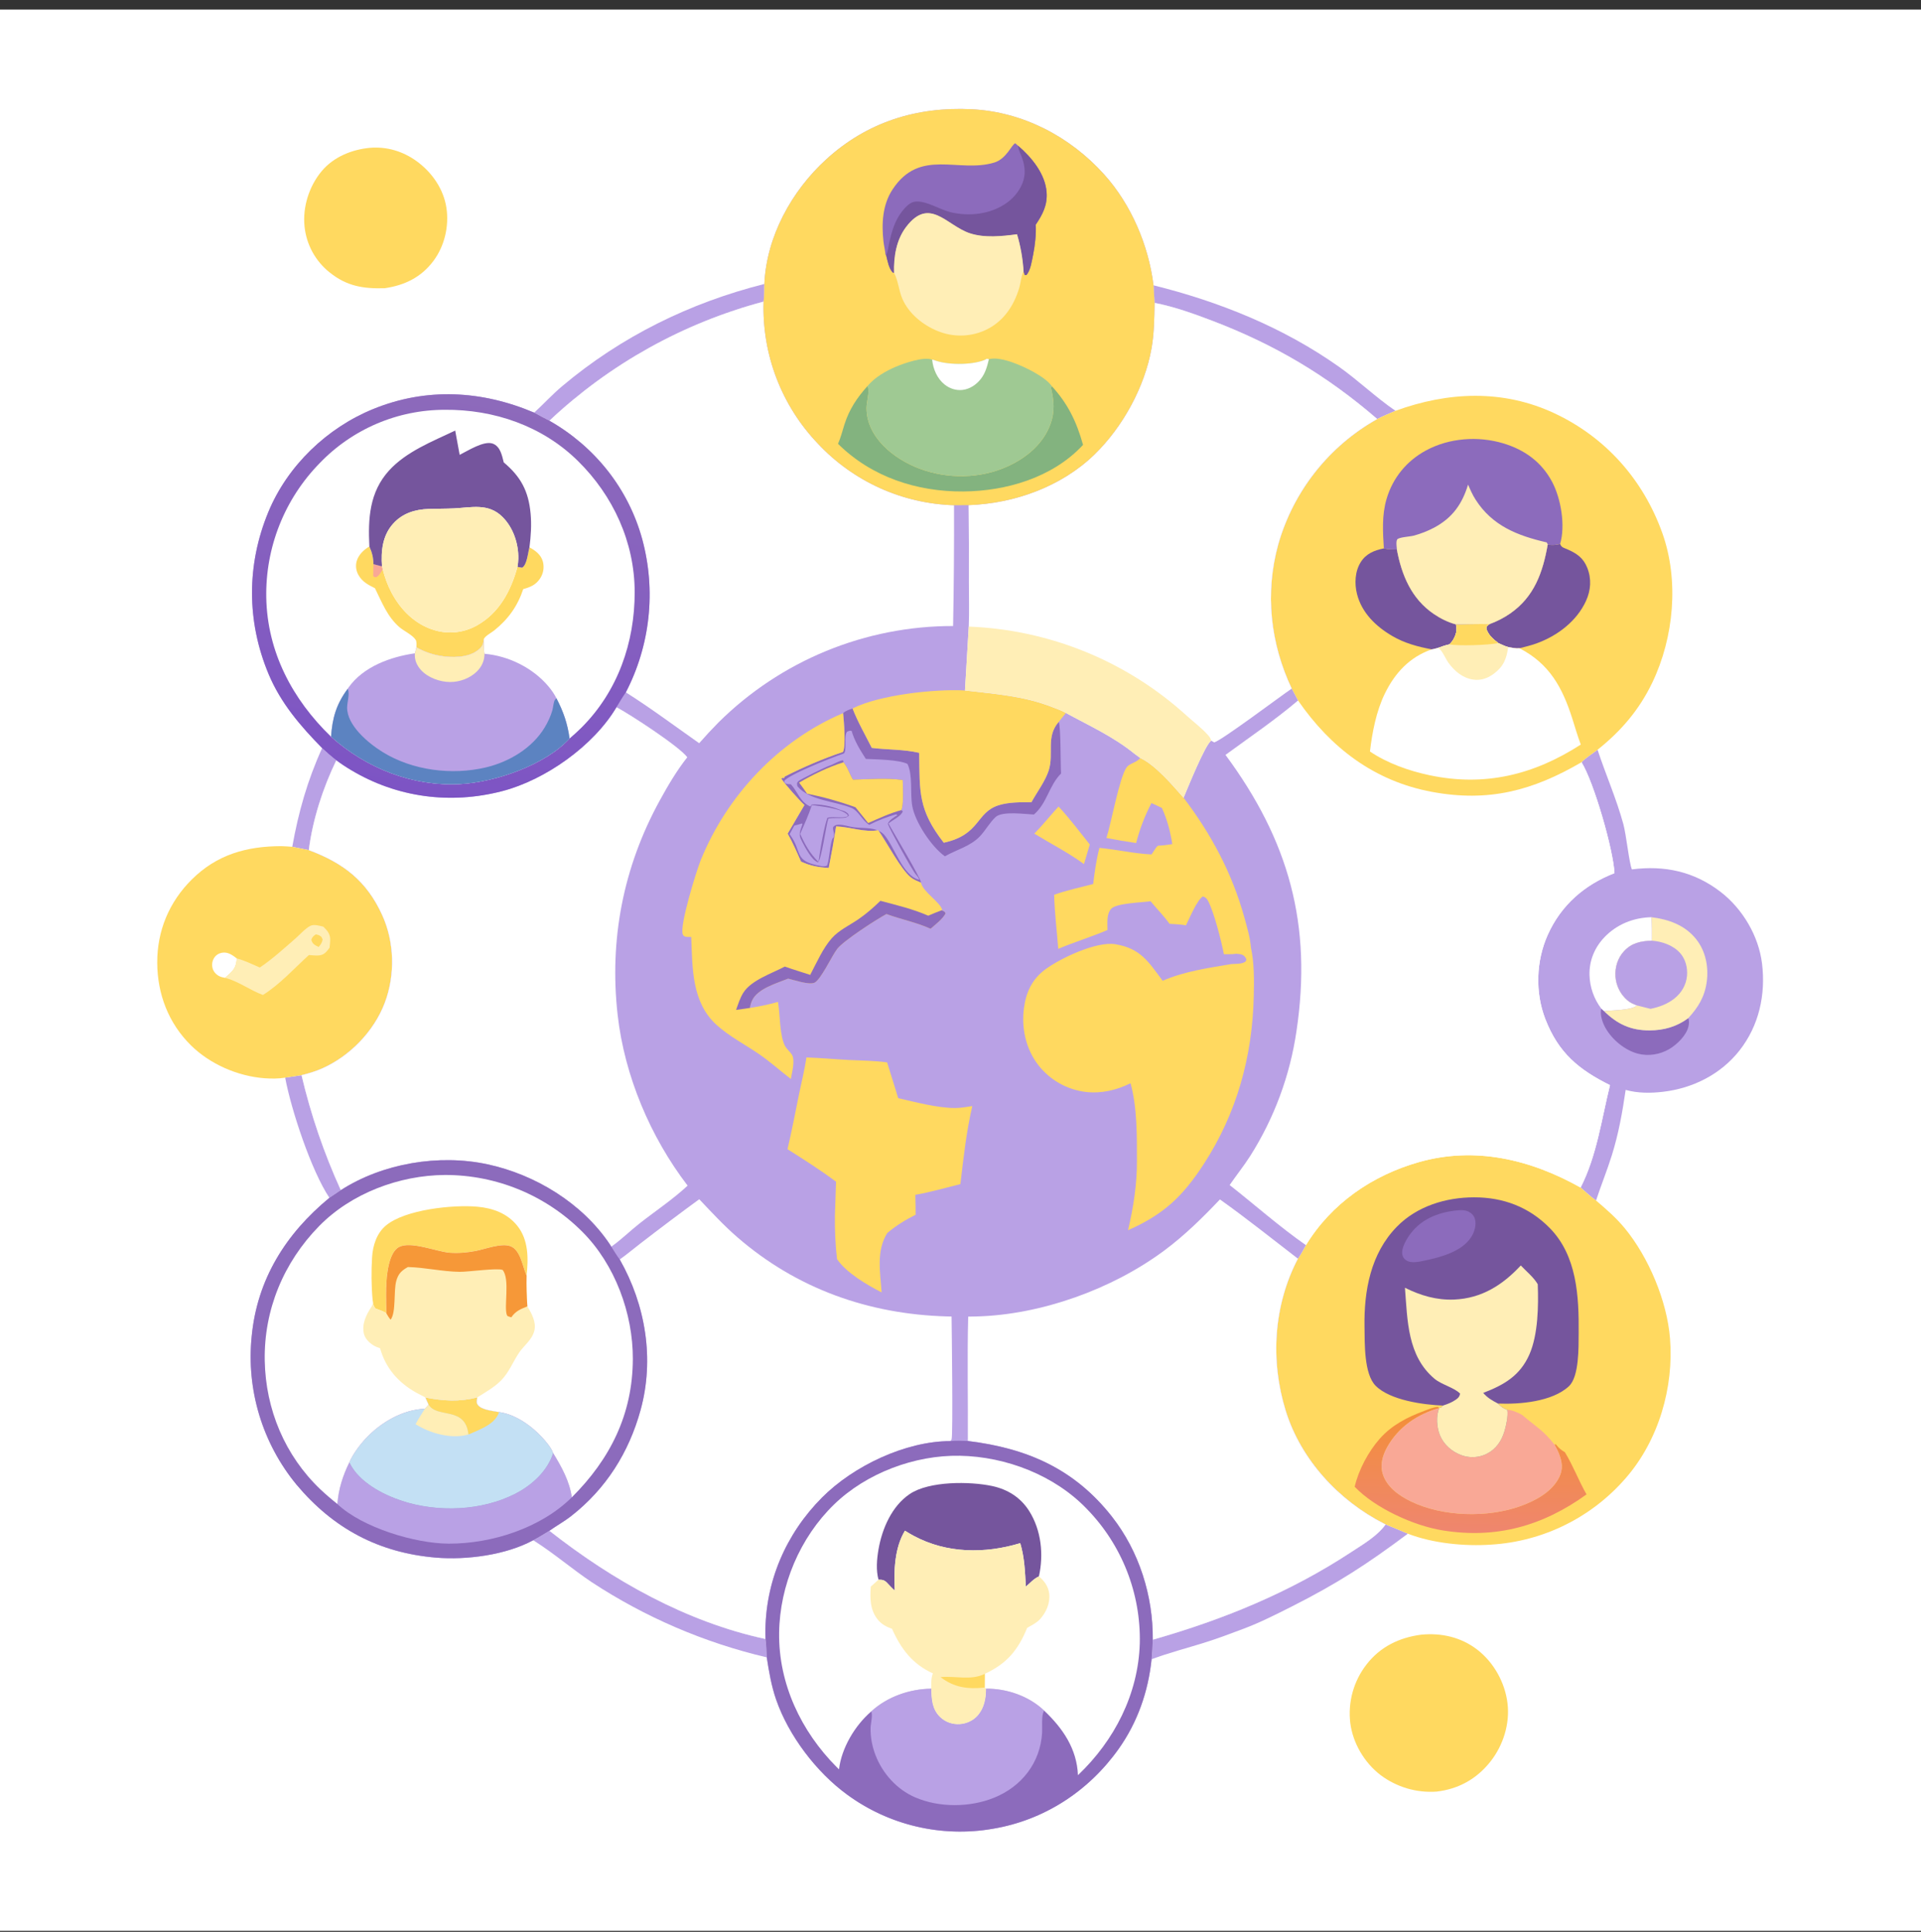 <svg width="180" height="181" viewBox="0 0 180 181" fill="none" xmlns="http://www.w3.org/2000/svg">
<rect x="0" y="0" width="180" height="181" fill="#333333" stroke="none"/>
<g clip-path="url(#clip0_2508_6771)">
<path d="M-0 0.896H180V180.896H-0V0.896Z" fill="white"/>
<path d="M30.185 70.09C30.618 70.487 31.05 70.872 31.516 71.231C30.268 73.793 29.291 76.809 28.935 79.647L27.386 79.337C27.961 76.098 28.816 73.086 30.185 70.09Z" fill="#B9A1E5"/>
<path d="M26.721 100.965L28.254 100.733C28.69 102.585 29.215 104.41 29.83 106.21C30.445 108.01 31.147 109.775 31.935 111.506L30.866 112.223C29.174 109.694 27.283 103.984 26.721 100.965Z" fill="#B9A1E5"/>
<path d="M49.963 144.305C50.479 144.027 50.978 143.718 51.48 143.416C57.412 148.072 64.299 151.958 71.733 153.558C71.804 154.131 71.827 154.701 71.848 155.278C71.12 155.107 70.395 154.92 69.675 154.717C68.955 154.515 68.239 154.296 67.528 154.062C66.818 153.828 66.112 153.579 65.413 153.314C64.713 153.049 64.019 152.769 63.332 152.474C62.644 152.178 61.964 151.868 61.29 151.543C60.616 151.218 59.949 150.878 59.29 150.523C58.631 150.169 57.98 149.8 57.337 149.417C56.694 149.035 56.06 148.638 55.435 148.227C53.614 147.008 51.928 145.55 50.084 144.381L49.963 144.305Z" fill="#B9A1E5"/>
<path d="M50.054 38.66C50.944 37.847 51.748 36.962 52.674 36.182C58.209 31.524 64.629 28.371 71.622 26.605C71.612 27.156 71.616 27.709 71.55 28.257C71.083 28.381 70.618 28.513 70.155 28.651C69.692 28.79 69.231 28.936 68.773 29.089C68.314 29.242 67.858 29.402 67.404 29.569C66.951 29.736 66.5 29.91 66.052 30.091C65.603 30.272 65.158 30.46 64.716 30.654C64.273 30.849 63.834 31.051 63.398 31.259C62.962 31.467 62.529 31.683 62.099 31.904C61.67 32.126 61.244 32.354 60.821 32.589C60.399 32.824 59.98 33.066 59.565 33.313C59.15 33.561 58.739 33.815 58.332 34.076C57.925 34.337 57.522 34.603 57.123 34.876C56.724 35.15 56.329 35.429 55.939 35.714C55.549 35.999 55.163 36.29 54.782 36.587C54.4 36.885 54.024 37.188 53.652 37.496C53.28 37.805 52.913 38.12 52.551 38.44C52.189 38.76 51.831 39.086 51.48 39.417C50.995 39.181 50.525 38.923 50.054 38.66Z" fill="#B9A1E5"/>
<path d="M108.085 26.731C114.263 28.265 120.236 30.669 125.46 34.361C127.287 35.652 128.914 37.231 130.757 38.489C130.18 38.733 129.609 38.978 129.049 39.258C124.322 35.173 119.445 32.284 113.599 30.056C111.82 29.378 110.055 28.744 108.181 28.376L108.085 26.731Z" fill="#B9A1E5"/>
<path d="M129.833 142.824C130.531 143.104 131.226 143.393 131.917 143.69C128.102 146.542 125.327 148.348 121.032 150.517C119.566 151.257 118.081 152.008 116.544 152.589C115.317 153.053 114.075 153.519 112.822 153.911C111.178 154.426 109.522 154.849 107.904 155.453C107.959 154.843 107.99 154.235 108.015 153.623C114.608 151.745 120.83 149.208 126.58 145.432C127.696 144.699 129.05 143.923 129.833 142.824Z" fill="#B9A1E5"/>
<path d="M34.678 13.848C36.265 13.721 37.764 14.177 39.048 15.108C40.476 16.144 41.566 17.711 41.831 19.475C42.089 21.199 41.654 23.059 40.605 24.457C39.457 25.989 37.91 26.73 36.047 27.004C34.047 27.062 32.498 26.817 30.893 25.528C30.811 25.463 30.73 25.396 30.651 25.327C30.573 25.257 30.495 25.186 30.42 25.113C30.345 25.04 30.271 24.965 30.2 24.889C30.128 24.812 30.059 24.733 29.991 24.653C29.924 24.573 29.858 24.491 29.794 24.408C29.731 24.325 29.669 24.239 29.61 24.153C29.55 24.066 29.493 23.979 29.438 23.889C29.384 23.8 29.331 23.709 29.28 23.617C29.23 23.525 29.182 23.432 29.136 23.338C29.09 23.243 29.047 23.148 29.006 23.051C28.965 22.954 28.926 22.857 28.89 22.759C28.854 22.66 28.82 22.561 28.789 22.461C28.758 22.36 28.729 22.259 28.703 22.158C28.676 22.056 28.653 21.954 28.632 21.851C28.61 21.749 28.592 21.645 28.576 21.542C28.56 21.438 28.547 21.334 28.536 21.23C28.344 19.409 28.96 17.456 30.129 16.049C31.251 14.7 32.964 14.006 34.678 13.848Z" fill="#FFD960"/>
<path d="M133.169 153.153C135.053 152.967 136.9 153.386 138.413 154.548C139.969 155.743 141.021 157.64 141.256 159.582C141.489 161.495 140.856 163.51 139.673 165.018C138.377 166.668 136.671 167.617 134.599 167.855C134.482 167.863 134.366 167.869 134.249 167.872C134.133 167.874 134.016 167.875 133.899 167.872C133.783 167.87 133.666 167.865 133.55 167.857C133.433 167.85 133.317 167.839 133.201 167.826C133.085 167.814 132.97 167.798 132.854 167.78C132.739 167.762 132.624 167.742 132.51 167.719C132.396 167.696 132.282 167.67 132.169 167.642C132.056 167.614 131.943 167.583 131.831 167.55C131.719 167.516 131.608 167.481 131.498 167.442C131.388 167.404 131.279 167.364 131.17 167.32C131.062 167.277 130.954 167.232 130.848 167.184C130.742 167.136 130.636 167.086 130.532 167.033C130.428 166.981 130.325 166.926 130.224 166.869C130.122 166.812 130.021 166.752 129.922 166.691C129.823 166.629 129.726 166.565 129.63 166.499C129.533 166.433 129.439 166.365 129.346 166.295C127.837 165.134 126.763 163.313 126.522 161.42C126.508 161.3 126.496 161.179 126.488 161.058C126.479 160.937 126.474 160.816 126.471 160.694C126.468 160.573 126.469 160.452 126.472 160.33C126.475 160.209 126.481 160.088 126.491 159.967C126.5 159.846 126.512 159.725 126.527 159.605C126.542 159.484 126.56 159.364 126.581 159.245C126.602 159.125 126.626 159.006 126.652 158.888C126.679 158.769 126.709 158.652 126.741 158.535C126.773 158.418 126.809 158.302 126.847 158.187C126.885 158.071 126.926 157.957 126.969 157.844C127.013 157.731 127.059 157.618 127.109 157.507C127.158 157.397 127.209 157.287 127.264 157.178C127.318 157.07 127.375 156.963 127.435 156.857C127.495 156.751 127.557 156.647 127.622 156.545C127.687 156.442 127.754 156.341 127.823 156.242C127.893 156.142 127.965 156.045 128.04 155.949C129.328 154.283 131.106 153.422 133.169 153.153Z" fill="#FFD960"/>
<path d="M24.754 101.018C22.256 100.821 19.679 99.698 17.892 97.939C15.787 95.865 14.743 93.127 14.733 90.191C14.723 87.208 15.846 84.511 17.963 82.407C20.321 80.064 23.099 79.283 26.342 79.275C26.689 79.294 27.041 79.3 27.386 79.337L28.935 79.646C32.171 80.858 34.348 82.52 35.808 85.722C36.969 88.269 37.041 91.335 36.055 93.949C35.05 96.614 32.781 98.955 30.18 100.104C29.555 100.38 28.919 100.574 28.254 100.733L26.721 100.965C26.06 101.073 25.419 101.065 24.754 101.018Z" fill="#FFD960"/>
<path d="M21.085 91.614C20.885 91.575 20.697 91.539 20.516 91.441C20.219 91.279 19.985 91.008 19.909 90.675C19.899 90.634 19.892 90.593 19.887 90.552C19.881 90.51 19.878 90.469 19.877 90.427C19.876 90.385 19.877 90.344 19.881 90.302C19.884 90.26 19.889 90.219 19.896 90.178C19.904 90.137 19.914 90.097 19.925 90.056C19.937 90.016 19.951 89.977 19.966 89.939C19.982 89.9 20 89.862 20.019 89.825C20.039 89.788 20.06 89.753 20.083 89.718C20.253 89.469 20.509 89.311 20.805 89.261C21.358 89.167 21.77 89.478 22.187 89.793C22.146 90.511 21.965 90.835 21.433 91.311C21.318 91.413 21.202 91.514 21.085 91.614Z" fill="white"/>
<path d="M24.346 90.646C25.487 89.886 26.626 88.845 27.665 87.944C28.073 87.59 28.603 86.984 29.075 86.745C29.42 86.571 29.933 86.735 30.292 86.814C30.639 87.159 30.931 87.469 30.939 87.987C30.943 88.253 30.908 88.524 30.881 88.789C30.621 89.142 30.399 89.448 29.936 89.509C29.62 89.551 29.262 89.495 28.944 89.477C27.565 90.731 26.221 92.231 24.639 93.218C23.431 92.782 22.314 91.913 21.085 91.614C21.202 91.514 21.318 91.413 21.433 91.311C21.965 90.835 22.146 90.511 22.187 89.793C22.915 89.98 23.652 90.354 24.346 90.646Z" fill="#FFEEB6"/>
<path d="M29.593 87.54C29.689 87.566 29.838 87.594 29.928 87.642C30.134 87.752 30.151 87.822 30.232 88.027C30.171 88.33 30.053 88.485 29.859 88.723C29.768 88.678 29.675 88.634 29.586 88.583C29.345 88.445 29.244 88.315 29.171 88.05C29.258 87.778 29.372 87.697 29.593 87.54Z" fill="#FFD960"/>
<path d="M148.189 71.413C148.605 70.983 149.213 70.611 149.694 70.244C150.459 72.576 151.456 74.823 152.106 77.197C152.39 78.237 152.64 80.787 152.909 81.453C155.974 81.057 158.737 81.65 161.216 83.555C163.278 85.142 164.783 87.674 165.103 90.265C165.462 93.181 164.825 96.087 162.994 98.418C161.237 100.654 158.627 101.96 155.829 102.289C154.684 102.424 153.444 102.43 152.326 102.112C152.019 104.212 151.668 106.194 151.036 108.224C150.588 109.66 150.018 111.05 149.551 112.477C149.046 112.118 148.576 111.664 148.104 111.261C149.621 108.295 150.068 104.862 150.858 101.667C147.916 100.206 146.03 98.641 144.803 95.482C143.833 92.985 143.933 90.034 145.023 87.594C146.269 84.804 148.471 82.895 151.278 81.803C151.178 79.627 149.343 73.252 148.189 71.413Z" fill="#B9A1E5"/>
<path d="M158.191 95.393C158.29 95.621 158.267 95.895 158.216 96.136C158.04 96.988 157.145 97.854 156.424 98.28C155.542 98.801 154.458 98.977 153.464 98.715C152.25 98.394 151.06 97.409 150.441 96.318C150.161 95.825 149.891 95.06 150.042 94.496L150.299 94.726C151.538 95.953 152.816 96.543 154.57 96.538C155.905 96.534 157.109 96.192 158.191 95.393Z" fill="#8C6BBC"/>
<path d="M150.042 94.496C149.956 94.383 149.875 94.267 149.798 94.147C149.721 94.028 149.649 93.905 149.582 93.78C149.515 93.655 149.453 93.527 149.396 93.397C149.338 93.267 149.286 93.135 149.24 93.001C149.193 92.867 149.151 92.731 149.115 92.594C149.079 92.456 149.048 92.317 149.023 92.178C148.998 92.038 148.978 91.897 148.964 91.756C148.95 91.615 148.941 91.473 148.938 91.331C148.91 90 149.412 88.785 150.323 87.824C151.493 86.591 153.065 85.971 154.746 85.932C154.786 86.668 154.793 87.397 154.784 88.134C153.751 88.17 152.896 88.329 152.16 89.133C151.577 89.769 151.315 90.632 151.373 91.486C151.38 91.592 151.393 91.698 151.41 91.803C151.428 91.909 151.451 92.013 151.479 92.116C151.507 92.219 151.54 92.32 151.578 92.42C151.616 92.519 151.659 92.617 151.706 92.712C151.754 92.808 151.806 92.9 151.863 92.991C151.92 93.081 151.982 93.168 152.047 93.252C152.113 93.336 152.182 93.417 152.256 93.494C152.33 93.572 152.407 93.645 152.488 93.714C152.752 93.945 153.063 94.071 153.385 94.198C152.931 94.653 150.984 94.655 150.299 94.726L150.042 94.496Z" fill="white"/>
<path d="M154.746 85.932C156.371 86.138 157.905 86.683 158.95 88.014C159.826 89.13 160.111 90.601 159.922 91.989C159.733 93.379 159.131 94.372 158.19 95.393C157.109 96.193 155.905 96.534 154.57 96.538C152.816 96.544 151.538 95.953 150.299 94.726C150.984 94.655 152.931 94.653 153.385 94.198C153.063 94.071 152.752 93.945 152.488 93.714C152.407 93.645 152.33 93.572 152.256 93.494C152.182 93.417 152.113 93.336 152.047 93.252C151.981 93.168 151.92 93.081 151.863 92.991C151.806 92.9 151.754 92.808 151.706 92.712C151.659 92.617 151.616 92.519 151.578 92.42C151.54 92.32 151.507 92.219 151.479 92.116C151.451 92.013 151.428 91.909 151.41 91.803C151.392 91.698 151.38 91.592 151.373 91.486C151.315 90.632 151.577 89.769 152.16 89.133C152.896 88.329 153.751 88.17 154.784 88.134C154.793 87.397 154.786 86.668 154.746 85.932Z" fill="#FFEEB6"/>
<path d="M154.784 88.134C155.732 88.199 156.783 88.561 157.428 89.29C157.941 89.871 158.141 90.661 158.074 91.424C157.999 92.284 157.555 93.027 156.884 93.559C156.233 94.075 155.46 94.352 154.655 94.518L153.385 94.198C153.063 94.071 152.752 93.945 152.488 93.714C152.407 93.645 152.33 93.572 152.256 93.494C152.182 93.417 152.113 93.336 152.047 93.252C151.982 93.168 151.92 93.081 151.863 92.991C151.806 92.9 151.754 92.808 151.706 92.712C151.659 92.617 151.616 92.519 151.578 92.419C151.54 92.32 151.507 92.219 151.479 92.116C151.451 92.013 151.428 91.909 151.41 91.803C151.393 91.698 151.38 91.592 151.373 91.486C151.315 90.632 151.578 89.769 152.16 89.133C152.896 88.329 153.751 88.17 154.784 88.134Z" fill="#B9A1E5"/>
<path d="M122.367 116.658C124.75 112.754 128.579 110.123 132.941 108.882C138.219 107.38 143.413 108.627 148.104 111.261C148.576 111.664 149.046 112.118 149.551 112.477C150.511 113.292 151.447 114.106 152.25 115.083C154.478 117.796 156.199 121.872 156.482 125.392C156.851 129.988 155.412 134.921 152.378 138.432C152.279 138.546 152.18 138.659 152.078 138.771C151.977 138.883 151.875 138.994 151.771 139.103C151.667 139.213 151.561 139.321 151.455 139.428C151.348 139.534 151.24 139.64 151.131 139.744C151.021 139.848 150.911 139.951 150.799 140.052C150.687 140.153 150.574 140.253 150.459 140.352C150.345 140.45 150.23 140.547 150.113 140.643C149.996 140.739 149.878 140.833 149.759 140.926C149.64 141.018 149.52 141.109 149.398 141.199C149.277 141.289 149.154 141.377 149.031 141.463C148.907 141.55 148.782 141.635 148.656 141.719C148.531 141.802 148.404 141.884 148.276 141.964C148.148 142.045 148.02 142.124 147.89 142.201C147.76 142.278 147.63 142.353 147.498 142.427C147.366 142.501 147.234 142.573 147.1 142.644C146.967 142.714 146.833 142.783 146.697 142.85C146.562 142.918 146.426 142.983 146.289 143.047C146.153 143.111 146.015 143.173 145.877 143.233C145.738 143.294 145.599 143.352 145.46 143.409C145.32 143.466 145.179 143.521 145.038 143.575C144.897 143.628 144.755 143.68 144.613 143.73C144.47 143.779 144.327 143.827 144.183 143.874C144.04 143.92 143.896 143.965 143.751 144.007C143.606 144.05 143.461 144.091 143.315 144.13C143.169 144.169 143.023 144.206 142.876 144.242C142.729 144.277 142.582 144.311 142.435 144.342C142.287 144.374 142.139 144.404 141.991 144.432C141.843 144.46 141.694 144.486 141.545 144.511C141.396 144.535 141.247 144.557 141.097 144.578C140.948 144.599 140.798 144.617 140.648 144.634C140.498 144.651 140.348 144.666 140.197 144.679C140.047 144.692 139.896 144.704 139.746 144.713C137.26 144.889 134.253 144.599 131.917 143.69C131.226 143.393 130.531 143.104 129.833 142.824C129.788 142.802 129.742 142.78 129.698 142.757C125.444 140.595 121.891 136.754 120.473 132.172C119.017 127.469 119.324 122.304 121.617 117.925C121.903 117.533 122.127 117.081 122.367 116.658Z" fill="#FFD960"/>
<path d="M126.935 139.294C127.297 137.724 128.22 135.994 129.287 134.789C130.413 133.516 131.872 132.77 133.443 132.189C133.859 132.035 134.293 131.835 134.737 131.809L134.861 131.921C132.81 132.496 131.02 133.703 129.968 135.607C129.542 136.378 129.299 137.261 129.576 138.127C129.963 139.334 131.103 140.136 132.196 140.665C135.179 142.109 139.38 142.223 142.482 141.103C143.883 140.598 145.442 139.772 146.114 138.372C146.476 137.616 146.37 136.954 146.076 136.195C145.964 135.903 145.808 135.625 145.66 135.351L145.778 135.308C145.8 135.336 145.822 135.364 145.845 135.392C146.083 135.684 146.302 135.87 146.63 136.053C147.412 137.333 147.921 138.722 148.66 140.01C144.567 142.962 140.221 144.191 135.183 143.383C132.47 142.948 128.844 141.291 126.935 139.294Z" fill="url(#paint0_linear_2508_6771)"/>
<path d="M145.66 135.35C145.808 135.625 145.964 135.903 146.076 136.194C146.37 136.954 146.476 137.616 146.114 138.371C145.441 139.771 143.882 140.598 142.482 141.103C139.38 142.222 135.179 142.108 132.196 140.665C131.103 140.136 129.963 139.334 129.576 138.126C129.299 137.26 129.542 136.377 129.968 135.606C131.02 133.703 132.809 132.495 134.861 131.92C134.542 132.662 134.621 133.738 134.924 134.471C135.284 135.342 136.022 135.992 136.898 136.319C136.946 136.338 136.995 136.355 137.045 136.371C137.094 136.388 137.144 136.402 137.195 136.416C137.245 136.429 137.295 136.442 137.346 136.453C137.397 136.464 137.448 136.473 137.5 136.481C137.551 136.49 137.603 136.497 137.654 136.502C137.706 136.508 137.758 136.512 137.81 136.515C137.862 136.517 137.914 136.519 137.966 136.519C138.018 136.519 138.07 136.518 138.122 136.516C138.174 136.513 138.226 136.509 138.278 136.504C138.329 136.499 138.381 136.492 138.432 136.484C138.484 136.476 138.535 136.467 138.586 136.456C138.637 136.446 138.687 136.434 138.738 136.421C138.788 136.407 138.838 136.393 138.888 136.377C138.937 136.361 138.986 136.344 139.035 136.326C139.084 136.307 139.132 136.288 139.179 136.267C139.227 136.246 139.274 136.224 139.321 136.2C140.175 135.773 140.698 135.002 140.967 134.105C141.13 133.561 141.333 132.649 141.237 132.092C141.582 132.057 142.368 132.388 142.662 132.594L142.792 132.704C144 133.718 144.639 134.035 145.66 135.35Z" fill="#F9A896"/>
<path d="M135.21 131.686C133.378 131.616 130.245 131.19 128.897 129.829C127.796 128.718 127.881 125.827 127.856 124.32C127.798 120.932 128.431 117.436 130.893 114.924C132.773 113.005 135.482 112.18 138.121 112.177C140.858 112.174 143.269 113.083 145.203 115.044C147.767 117.643 147.954 121.457 147.923 124.903C147.912 126.191 147.982 128.973 147.007 129.878C145.441 131.333 142.38 131.584 140.359 131.498C140.656 131.792 140.846 131.945 141.237 132.093C141.333 132.65 141.13 133.562 140.967 134.106C140.698 135.003 140.175 135.773 139.321 136.201C139.274 136.224 139.227 136.247 139.179 136.268C139.132 136.288 139.084 136.308 139.035 136.326C138.986 136.345 138.937 136.362 138.888 136.378C138.838 136.394 138.788 136.408 138.738 136.421C138.687 136.435 138.637 136.447 138.586 136.457C138.535 136.468 138.484 136.477 138.432 136.485C138.381 136.493 138.329 136.499 138.278 136.505C138.226 136.51 138.174 136.514 138.122 136.516C138.07 136.519 138.018 136.52 137.966 136.52C137.914 136.52 137.862 136.518 137.81 136.515C137.758 136.513 137.706 136.508 137.654 136.503C137.603 136.497 137.551 136.49 137.5 136.482C137.448 136.474 137.397 136.464 137.346 136.453C137.295 136.442 137.245 136.43 137.195 136.417C137.144 136.403 137.094 136.388 137.045 136.372C136.995 136.356 136.946 136.339 136.898 136.32C136.022 135.993 135.284 135.343 134.924 134.472C134.621 133.739 134.542 132.663 134.861 131.921C135.064 131.884 135.071 131.829 135.21 131.686Z" fill="#75559D"/>
<path d="M136.282 113.426C136.752 113.379 137.248 113.312 137.677 113.557C137.944 113.709 138.134 113.94 138.212 114.239C138.354 114.784 138.15 115.446 137.852 115.905C136.966 117.27 134.993 117.786 133.503 118.101C132.984 118.207 132.226 118.401 131.75 118.069C131.542 117.924 131.446 117.775 131.398 117.527C131.277 116.904 131.846 116.001 132.21 115.528C133.206 114.231 134.706 113.626 136.282 113.426Z" fill="#8C6BBC"/>
<path d="M142.5 118.561C143.032 119.125 143.692 119.647 144.088 120.318C144.166 122.338 144.123 125.038 143.308 126.894C142.433 128.889 140.928 129.753 138.979 130.5C139.379 130.969 139.823 131.215 140.359 131.497C140.656 131.792 140.846 131.944 141.237 132.092C141.333 132.649 141.13 133.561 140.967 134.105C140.698 135.002 140.175 135.773 139.321 136.2C139.274 136.224 139.227 136.246 139.18 136.267C139.132 136.288 139.084 136.307 139.035 136.326C138.986 136.344 138.937 136.361 138.888 136.377C138.838 136.393 138.788 136.407 138.738 136.421C138.688 136.434 138.637 136.446 138.586 136.456C138.535 136.467 138.484 136.476 138.432 136.484C138.381 136.492 138.329 136.499 138.278 136.504C138.226 136.509 138.174 136.513 138.122 136.516C138.07 136.518 138.018 136.519 137.966 136.519C137.914 136.519 137.862 136.517 137.81 136.515C137.758 136.512 137.706 136.508 137.654 136.502C137.603 136.497 137.551 136.49 137.5 136.481C137.448 136.473 137.397 136.464 137.346 136.453C137.295 136.442 137.245 136.429 137.195 136.416C137.144 136.402 137.094 136.388 137.045 136.371C136.996 136.355 136.947 136.338 136.898 136.319C136.022 135.992 135.284 135.342 134.924 134.471C134.622 133.738 134.542 132.662 134.861 131.92C135.064 131.883 135.071 131.828 135.21 131.685C135.638 131.549 136.04 131.392 136.411 131.136C136.649 130.971 136.758 130.854 136.814 130.57C136.288 130.009 135.079 129.733 134.414 129.174C131.865 127.033 131.885 123.698 131.645 120.649C133.115 121.381 134.616 121.826 136.273 121.754C138.836 121.642 140.803 120.389 142.5 118.561Z" fill="#FFEEB6"/>
<path d="M114.83 70.727C117.105 69.058 119.476 67.454 121.627 65.627C124.696 70.065 128.773 73.184 134.169 74.189C139.482 75.179 143.62 74.078 148.189 71.413C149.343 73.252 151.178 79.628 151.278 81.804C148.471 82.896 146.269 84.804 145.023 87.594C143.932 90.034 143.833 92.985 144.803 95.483C146.03 98.641 147.916 100.206 150.858 101.667C150.068 104.863 149.621 108.296 148.104 111.261C143.413 108.627 138.219 107.38 132.941 108.882C128.579 110.124 124.75 112.754 122.367 116.659C119.894 114.938 117.594 112.889 115.22 111.027C115.852 110.103 116.553 109.236 117.156 108.289C117.435 107.847 117.703 107.398 117.959 106.943C118.215 106.487 118.459 106.025 118.691 105.556C118.923 105.087 119.142 104.613 119.349 104.133C119.556 103.653 119.75 103.168 119.932 102.678C120.114 102.187 120.282 101.693 120.438 101.193C120.594 100.694 120.736 100.192 120.865 99.685C120.995 99.178 121.111 98.669 121.213 98.156C121.316 97.644 121.405 97.129 121.48 96.611C122.973 86.654 120.77 78.756 114.83 70.727Z" fill="white"/>
<path d="M130.757 38.489C135.68 36.696 140.835 36.459 145.669 38.728C150.47 40.982 153.98 44.958 155.762 49.943C157.347 54.378 156.847 59.726 154.826 63.945C153.6 66.504 151.895 68.49 149.694 70.244C149.214 70.612 148.605 70.983 148.189 71.413C143.621 74.078 139.482 75.179 134.169 74.189C128.773 73.184 124.696 70.065 121.627 65.627L121.035 64.515C119.026 60.255 118.511 55.557 119.779 50.981C119.823 50.828 119.868 50.675 119.916 50.522C119.964 50.37 120.013 50.218 120.064 50.067C120.116 49.916 120.169 49.765 120.224 49.615C120.279 49.465 120.336 49.316 120.395 49.167C120.453 49.019 120.514 48.871 120.576 48.724C120.638 48.577 120.702 48.43 120.768 48.285C120.834 48.139 120.902 47.995 120.971 47.851C121.04 47.707 121.112 47.564 121.184 47.422C121.257 47.28 121.332 47.139 121.408 46.998C121.485 46.858 121.563 46.719 121.642 46.58C121.722 46.442 121.803 46.304 121.887 46.168C121.97 46.032 122.054 45.896 122.141 45.762C122.227 45.627 122.315 45.494 122.405 45.362C122.494 45.23 122.586 45.099 122.678 44.969C122.771 44.839 122.866 44.71 122.962 44.582C123.058 44.455 123.155 44.328 123.254 44.203C123.353 44.078 123.454 43.953 123.556 43.831C123.658 43.708 123.762 43.586 123.867 43.466C123.972 43.346 124.078 43.227 124.186 43.109C124.294 42.991 124.404 42.875 124.514 42.76C124.625 42.645 124.737 42.531 124.851 42.419C124.965 42.307 125.08 42.196 125.196 42.086C125.312 41.977 125.43 41.869 125.549 41.762C125.668 41.655 125.788 41.55 125.909 41.447C126.031 41.343 126.153 41.241 126.277 41.14C126.401 41.039 126.527 40.94 126.653 40.843C126.779 40.745 126.907 40.649 127.036 40.554C127.164 40.46 127.294 40.367 127.425 40.276C127.556 40.184 127.689 40.094 127.822 40.006C127.955 39.918 128.089 39.832 128.225 39.747C128.36 39.662 128.496 39.579 128.634 39.497C128.771 39.416 128.909 39.336 129.049 39.258C129.609 38.978 130.18 38.732 130.757 38.489Z" fill="#FFD960"/>
<path d="M129.668 51.38C130.069 51.483 130.476 51.473 130.888 51.483C131.339 53.892 132.257 56.101 134.354 57.526C134.964 57.94 135.7 58.312 136.416 58.495C136.555 58.941 136.458 59.373 136.25 59.785C136.135 60.012 135.994 60.196 135.808 60.371C135.447 60.45 135.111 60.564 134.765 60.693C134.569 60.741 134.359 60.812 134.16 60.837C132.846 60.594 131.613 60.263 130.45 59.583C128.921 58.688 127.597 57.415 127.152 55.65C126.908 54.683 126.957 53.537 127.498 52.674C128.004 51.866 128.771 51.562 129.668 51.38Z" fill="#75559D"/>
<path d="M145.023 51.006C145.439 51.107 145.77 51.054 146.184 50.966C146.332 51.308 146.506 51.31 146.832 51.452C147.728 51.839 148.355 52.257 148.728 53.194C149.141 54.235 149.069 55.297 148.606 56.308C147.732 58.216 145.907 59.583 143.97 60.282C143.452 60.469 142.91 60.598 142.377 60.734C142.014 60.763 141.675 60.688 141.318 60.624C141.004 60.54 140.697 60.381 140.397 60.253C139.918 59.89 139.426 59.471 139.265 58.873C139.319 58.607 139.344 58.628 139.572 58.473C139.914 58.349 140.246 58.204 140.569 58.038C140.891 57.872 141.202 57.686 141.502 57.48C143.768 55.91 144.566 53.618 145.023 51.006Z" fill="#75559D"/>
<path d="M136.416 58.495C137.458 58.489 138.535 58.448 139.572 58.473C139.344 58.628 139.319 58.607 139.265 58.873C139.426 59.471 139.918 59.89 140.397 60.253C140.697 60.381 141.005 60.541 141.319 60.624C141.675 60.688 142.014 60.763 142.377 60.735C145.177 62.182 146.395 64.399 147.324 67.316C147.584 68.13 147.82 68.957 148.121 69.758C143.728 72.596 139.11 73.729 133.93 72.627C132.014 72.22 129.998 71.51 128.367 70.408C128.579 68.598 128.96 66.627 129.761 64.984C130.71 63.038 132.093 61.552 134.161 60.837C134.359 60.812 134.569 60.741 134.765 60.693C135.111 60.564 135.447 60.45 135.808 60.371C135.994 60.196 136.135 60.013 136.25 59.785C136.459 59.373 136.555 58.942 136.416 58.495Z" fill="white"/>
<path d="M136.416 58.495C137.458 58.489 138.534 58.448 139.572 58.473C139.344 58.628 139.319 58.607 139.265 58.873C139.426 59.471 139.918 59.89 140.397 60.253C140.697 60.381 141.005 60.541 141.318 60.624C141.164 61.737 140.891 62.434 139.962 63.129C139.402 63.548 138.765 63.771 138.061 63.674C137.074 63.537 136.302 62.892 135.731 62.11C135.436 61.706 135.163 60.964 134.765 60.693C135.111 60.564 135.447 60.45 135.808 60.371C135.994 60.196 136.135 60.013 136.25 59.785C136.458 59.373 136.555 58.942 136.416 58.495Z" fill="#FFEEB6"/>
<path d="M136.416 58.495C137.458 58.489 138.534 58.448 139.572 58.473C139.344 58.628 139.319 58.607 139.265 58.873C139.426 59.471 139.918 59.89 140.397 60.253C139.455 60.441 136.687 60.538 135.808 60.371C135.994 60.196 136.135 60.013 136.25 59.785C136.458 59.373 136.555 58.942 136.416 58.495Z" fill="#FFD960"/>
<path d="M129.668 51.38C129.574 49.822 129.474 48.279 129.918 46.76C130.497 44.778 131.8 43.187 133.613 42.205C135.791 41.024 138.502 40.832 140.86 41.538C142.855 42.136 144.45 43.286 145.437 45.147C146.266 46.712 146.697 49.257 146.184 50.966C145.77 51.054 145.439 51.106 145.023 51.006C144.566 53.618 143.768 55.91 141.502 57.48C141.202 57.685 140.891 57.871 140.569 58.038C140.246 58.204 139.914 58.349 139.572 58.472C138.534 58.447 137.458 58.489 136.416 58.495C135.7 58.312 134.964 57.94 134.354 57.526C132.257 56.101 131.339 53.892 130.888 51.483C130.476 51.473 130.069 51.483 129.668 51.38Z" fill="#8C6BBC"/>
<path d="M137.56 45.404C137.765 45.881 137.972 46.351 138.251 46.79C139.822 49.27 142.207 50.189 144.932 50.819L145.024 51.006C144.566 53.619 143.768 55.911 141.502 57.48C141.203 57.686 140.892 57.872 140.569 58.038C140.246 58.204 139.914 58.349 139.572 58.473C138.535 58.448 137.459 58.489 136.416 58.495C135.701 58.313 134.964 57.941 134.354 57.526C132.257 56.102 131.339 53.893 130.888 51.483C130.871 51.248 130.821 50.91 130.865 50.682C130.869 50.662 130.916 50.524 130.951 50.502C131.254 50.31 132.091 50.283 132.472 50.183C132.802 50.094 133.125 49.988 133.443 49.863C133.761 49.739 134.071 49.597 134.373 49.438C136.085 48.524 137.003 47.235 137.56 45.404Z" fill="#FFEEB6"/>
<path d="M71.622 26.604C71.82 22.16 74.176 17.887 77.422 14.927C81.256 11.43 85.894 9.984 91.029 10.235C95.836 10.469 100.281 12.802 103.475 16.36C106.002 19.174 107.626 22.992 108.085 26.731L108.181 28.375C110.055 28.743 111.819 29.378 113.599 30.056C119.445 32.283 124.322 35.173 129.048 39.258C128.909 39.336 128.771 39.416 128.633 39.497C128.496 39.579 128.36 39.662 128.224 39.747C128.089 39.831 127.955 39.918 127.822 40.006C127.688 40.094 127.556 40.184 127.425 40.275C127.294 40.367 127.164 40.46 127.036 40.554C126.907 40.649 126.779 40.745 126.653 40.842C126.527 40.94 126.401 41.039 126.277 41.14C126.153 41.241 126.031 41.343 125.909 41.447C125.788 41.55 125.667 41.655 125.548 41.762C125.43 41.868 125.312 41.977 125.196 42.086C125.079 42.196 124.964 42.306 124.851 42.419C124.737 42.531 124.625 42.645 124.514 42.76C124.403 42.875 124.294 42.991 124.186 43.109C124.078 43.227 123.972 43.346 123.867 43.466C123.761 43.586 123.658 43.708 123.556 43.83C123.454 43.953 123.353 44.077 123.254 44.203C123.155 44.328 123.057 44.455 122.962 44.582C122.866 44.71 122.771 44.839 122.678 44.969C122.586 45.099 122.494 45.23 122.405 45.362C122.315 45.494 122.227 45.627 122.141 45.762C122.054 45.896 121.97 46.031 121.886 46.168C121.803 46.304 121.722 46.442 121.642 46.58C121.562 46.718 121.484 46.858 121.408 46.998C121.332 47.138 121.257 47.279 121.184 47.422C121.111 47.564 121.04 47.707 120.971 47.85C120.902 47.995 120.834 48.139 120.768 48.285C120.702 48.43 120.638 48.576 120.576 48.724C120.514 48.87 120.453 49.018 120.394 49.167C120.336 49.316 120.279 49.465 120.224 49.615C120.169 49.765 120.116 49.915 120.064 50.066C120.013 50.218 119.963 50.37 119.916 50.522C119.868 50.675 119.822 50.828 119.778 50.981C118.511 55.556 119.026 60.255 121.035 64.515L121.627 65.627C119.476 67.454 117.105 69.058 114.83 70.726C120.77 78.755 122.973 86.654 121.481 96.611C121.405 97.128 121.316 97.643 121.213 98.156C121.111 98.669 120.995 99.178 120.865 99.685C120.736 100.191 120.594 100.694 120.438 101.193C120.282 101.692 120.114 102.187 119.932 102.677C119.751 103.167 119.556 103.653 119.349 104.133C119.142 104.613 118.923 105.087 118.691 105.556C118.459 106.024 118.215 106.486 117.959 106.942C117.703 107.398 117.435 107.847 117.156 108.289C116.553 109.235 115.852 110.103 115.22 111.027C117.594 112.889 119.894 114.938 122.367 116.658C122.127 117.081 121.903 117.533 121.617 117.925C119.324 122.304 119.018 127.469 120.473 132.172C121.891 136.754 125.444 140.595 129.698 142.757C129.742 142.78 129.788 142.802 129.833 142.824C129.05 143.923 127.696 144.699 126.58 145.432C120.83 149.208 114.608 151.745 108.015 153.623C107.99 154.235 107.959 154.843 107.904 155.453C107.588 158.501 106.583 161.374 104.803 163.876C101.986 167.834 97.811 170.547 93 171.341C92.852 171.366 92.704 171.39 92.556 171.411C92.408 171.433 92.26 171.453 92.111 171.471C91.963 171.489 91.814 171.505 91.665 171.519C91.516 171.533 91.367 171.545 91.218 171.556C91.068 171.566 90.919 171.575 90.769 171.582C90.62 171.588 90.47 171.593 90.32 171.596C90.171 171.599 90.021 171.6 89.872 171.599C89.722 171.598 89.572 171.596 89.423 171.591C89.273 171.587 89.123 171.58 88.974 171.572C88.825 171.564 88.675 171.553 88.526 171.541C88.377 171.529 88.228 171.515 88.079 171.5C87.93 171.484 87.782 171.466 87.633 171.447C87.485 171.427 87.337 171.406 87.189 171.383C87.041 171.36 86.893 171.335 86.746 171.308C86.599 171.281 86.452 171.252 86.305 171.221C86.159 171.191 86.013 171.158 85.867 171.124C85.722 171.09 85.576 171.054 85.431 171.016C85.287 170.978 85.142 170.939 84.999 170.897C84.855 170.855 84.712 170.812 84.569 170.767C84.426 170.722 84.284 170.675 84.142 170.627C84.001 170.578 83.86 170.528 83.72 170.475C83.579 170.423 83.44 170.369 83.301 170.314C83.162 170.258 83.024 170.201 82.886 170.141C82.749 170.082 82.612 170.022 82.476 169.959C82.34 169.896 82.205 169.832 82.07 169.766C81.936 169.7 81.803 169.633 81.67 169.563C81.537 169.494 81.405 169.423 81.275 169.351C81.144 169.278 81.014 169.204 80.885 169.128C80.756 169.052 80.627 168.975 80.501 168.896C80.373 168.817 80.247 168.736 80.122 168.654C79.997 168.571 79.873 168.488 79.75 168.402C79.627 168.317 79.505 168.23 79.385 168.142C76.498 166.041 73.897 162.615 72.725 159.235C72.282 157.955 72.053 156.612 71.848 155.277C71.827 154.701 71.804 154.13 71.733 153.557C64.299 151.958 57.412 148.072 51.48 143.416C50.978 143.717 50.479 144.027 49.963 144.304C47.406 145.69 43.712 146.174 40.845 145.932C35.48 145.479 31.217 143.198 27.778 139.09C27.68 138.97 27.582 138.849 27.487 138.727C27.392 138.605 27.297 138.482 27.205 138.358C27.113 138.233 27.022 138.108 26.932 137.981C26.843 137.854 26.755 137.727 26.669 137.598C26.583 137.469 26.498 137.339 26.415 137.208C26.332 137.077 26.251 136.945 26.171 136.812C26.091 136.679 26.013 136.545 25.937 136.411C25.86 136.276 25.786 136.14 25.713 136.003C25.64 135.867 25.568 135.729 25.498 135.591C25.429 135.452 25.361 135.313 25.294 135.173C25.228 135.032 25.164 134.891 25.101 134.75C25.038 134.608 24.977 134.465 24.918 134.322C24.859 134.179 24.801 134.035 24.745 133.89C24.69 133.746 24.636 133.6 24.584 133.454C24.532 133.308 24.481 133.162 24.433 133.015C24.384 132.867 24.338 132.72 24.293 132.571C24.248 132.423 24.205 132.274 24.164 132.124C24.122 131.975 24.083 131.825 24.046 131.675C24.008 131.524 23.973 131.373 23.939 131.222C23.905 131.071 23.873 130.919 23.843 130.767C23.813 130.615 23.785 130.463 23.759 130.31C23.732 130.157 23.708 130.004 23.686 129.851C23.663 129.697 23.642 129.544 23.624 129.39C23.605 129.236 23.588 129.082 23.573 128.927C23.558 128.773 23.546 128.619 23.535 128.464C23.523 128.309 23.514 128.155 23.507 128C23.5 127.845 23.494 127.69 23.491 127.535C23.488 127.38 23.486 127.225 23.486 127.07C23.487 126.915 23.489 126.76 23.493 126.605C23.497 126.45 23.504 126.295 23.512 126.141C23.52 125.986 23.53 125.831 23.541 125.676C23.553 125.522 23.567 125.368 23.583 125.213C24.087 119.869 26.775 115.592 30.866 112.223L31.935 111.505C31.146 109.775 30.445 108.009 29.83 106.21C29.215 104.41 28.69 102.584 28.254 100.733C28.919 100.574 29.555 100.38 30.18 100.104C32.781 98.955 35.05 96.614 36.055 93.948C37.041 91.335 36.969 88.269 35.807 85.722C34.347 82.519 32.171 80.858 28.935 79.646C29.291 76.809 30.268 73.792 31.516 71.231C31.05 70.871 30.618 70.487 30.185 70.089C28.14 68.008 26.303 65.87 25.164 63.144C23.105 58.217 23.101 52.907 25.144 47.97C26.943 43.624 30.641 40.086 34.974 38.32C39.97 36.285 45.137 36.578 50.054 38.66C50.525 38.923 50.994 39.181 51.479 39.417C51.831 39.085 52.188 38.76 52.551 38.44C52.913 38.119 53.28 37.805 53.652 37.496C54.024 37.187 54.4 36.884 54.782 36.587C55.163 36.29 55.548 35.999 55.939 35.714C56.329 35.428 56.724 35.149 57.123 34.876C57.521 34.603 57.924 34.336 58.332 34.076C58.739 33.815 59.15 33.561 59.565 33.313C59.98 33.065 60.399 32.824 60.821 32.589C61.243 32.354 61.669 32.126 62.099 31.904C62.529 31.682 62.962 31.467 63.398 31.259C63.834 31.05 64.273 30.849 64.716 30.654C65.158 30.459 65.603 30.271 66.052 30.09C66.5 29.91 66.951 29.735 67.404 29.568C67.858 29.401 68.314 29.241 68.772 29.088C69.231 28.936 69.692 28.79 70.155 28.651C70.618 28.512 71.083 28.381 71.55 28.257C71.616 27.708 71.612 27.156 71.622 26.604Z" fill="#B9A1E5"/>
<path d="M99.188 75.562C100.227 76.684 101.16 77.925 102.115 79.12L101.57 80.954C100.099 79.88 98.467 79.052 96.916 78.103C97.718 77.29 98.418 76.4 99.188 75.562Z" fill="#FFD960"/>
<path d="M78.997 66.814C79.257 66.58 79.562 66.491 79.886 66.374C80.373 67.636 81.08 68.861 81.689 70.07C83.156 70.252 84.687 70.197 86.13 70.534C86.178 74.234 86.041 75.881 88.432 78.954C91.89 78.202 91.414 76.116 93.591 75.438C94.545 75.141 95.655 75.161 96.646 75.16C97.159 74.227 97.952 73.172 98.267 72.178C98.773 70.587 97.974 69.031 99.208 67.625C99.416 68.268 99.36 71.522 99.423 72.469C98.287 73.601 98.128 75.234 96.879 76.314C96.06 76.28 93.923 75.966 93.292 76.546C92.739 77.055 92.346 77.799 91.819 78.353C90.924 79.294 89.642 79.597 88.537 80.226C87.272 79.325 85.741 77.017 85.477 75.498C85.268 74.296 85.55 72.661 85.034 71.575C84.243 71.168 82.079 71.148 81.133 71.103L81.075 71.015C80.57 70.237 80.05 69.374 79.798 68.478C79.587 68.441 79.559 68.48 79.367 68.556C79.021 68.988 79.436 70.545 78.992 70.62C78.006 70.956 73.864 72.583 73.475 73.183C73.523 73.298 73.515 73.37 73.64 73.415C73.797 73.472 73.942 73.473 74.108 73.482C74.74 74.173 74.989 75.182 75.944 75.564L76.059 75.375C76.814 75.32 77.903 75.526 78.599 75.831C78.715 75.882 78.832 75.91 78.954 75.946C79.191 76.014 79.301 76.081 79.478 76.248L79.543 76.409C79.38 76.582 79.254 76.61 79.016 76.63C78.539 76.671 78.102 76.612 77.616 76.692C77.384 77.438 76.981 80.486 76.652 80.795C76.071 80.61 75.445 79.402 75.165 78.865C74.929 78.415 74.868 78.199 75.023 77.712C75.078 77.544 75.135 77.376 75.193 77.208L75.143 77.15C74.906 77.227 74.673 77.295 74.43 77.35L73.987 78.154C74.004 78.177 74.022 78.199 74.039 78.222C75.222 79.86 74.325 80.666 76.879 81.128C77.093 81.167 77.307 81.194 77.502 81.087C77.745 80.344 77.752 79.18 78.002 78.581C78.048 78.47 78.134 78.497 78.149 78.345C78.17 78.138 78.11 77.954 78.071 77.753C78.039 77.587 78.045 77.654 78.072 77.477C78.245 77.307 78.344 77.266 78.593 77.266C79.085 77.264 79.531 77.447 80.01 77.507C80.95 77.626 82.201 77.446 82.881 78.247C83.803 79.335 84.58 81.998 86.058 82.408C86.079 82.414 86.102 82.412 86.125 82.414L86.148 82.196L86.14 82.407C86.121 82.366 86.102 82.324 86.082 82.284C86.005 82.13 85.908 82.027 85.797 81.898C85.449 81.494 83.378 77.709 83.19 77.187C83.289 76.84 83.795 76.566 84.08 76.367L83.986 76.488L84.085 76.404L83.983 76.29C83.142 76.528 82.222 76.876 81.448 77.281C80.797 76.88 80.444 75.964 79.775 75.69C78.225 75.055 75.818 75.001 74.72 73.663C74.677 73.462 74.638 73.377 74.789 73.202C74.915 73.056 77.42 71.822 77.739 71.73C78.029 71.646 78.794 71.181 79.004 71.245L79.033 71.418C79.45 71.891 79.598 72.517 79.931 73.043C81.45 73.005 83.079 72.868 84.588 73.076C84.602 73.725 84.696 75.363 84.46 75.898L84.592 76.012C84.428 76.493 83.641 76.815 83.252 77.155C83.668 77.916 86.313 82.31 86.303 82.702C85.992 82.562 85.624 82.424 85.357 82.21C84.406 81.451 83.087 78.915 82.291 77.781C81.022 78.018 79.647 77.471 78.347 77.426C78.142 78.728 77.911 80.025 77.652 81.317C76.719 81.266 75.906 81.118 75.057 80.721C74.665 79.833 74.283 78.948 73.805 78.102L75.377 75.424C74.951 75.045 73.546 73.466 73.214 72.961L73.314 72.873C73.431 72.909 73.374 72.91 73.487 72.869L73.533 72.755C75.26 71.877 77.136 71.066 78.977 70.455C79.279 70.017 79.068 67.465 78.997 66.814Z" fill="#8C6BBC"/>
<path d="M76.074 75.427C76.938 75.556 78.843 75.715 79.442 76.366L79.401 76.497C78.904 76.672 78.196 76.492 77.637 76.596C77.601 76.602 77.566 76.61 77.53 76.617C77.234 77.466 77.098 78.376 76.926 79.256C76.836 79.753 76.768 80.254 76.693 80.753C75.881 79.952 75.452 79.163 74.972 78.133C75.368 77.24 75.769 76.357 76.074 75.427Z" fill="#B9A1E5"/>
<path d="M79.033 71.418C79.45 71.891 79.597 72.517 79.931 73.043C81.45 73.004 83.079 72.867 84.587 73.076C84.602 73.725 84.696 75.362 84.46 75.898C83.38 76.186 82.368 76.666 81.347 77.11C80.946 76.621 80.55 76.128 80.159 75.631C78.678 75.095 77.165 74.671 75.622 74.359C75.383 74.005 75.135 73.663 74.878 73.323C76.143 72.582 77.634 71.85 79.033 71.418Z" fill="#FFD960"/>
<path d="M79.886 66.374C82.418 65.096 87.622 64.533 90.42 64.688C93.251 65.018 95.946 65.198 98.636 66.262C99.044 66.424 99.501 66.573 99.875 66.798L99.208 67.626C97.974 69.031 98.773 70.587 98.267 72.178C97.952 73.172 97.159 74.227 96.646 75.16C95.655 75.161 94.545 75.141 93.591 75.438C91.414 76.116 91.89 78.202 88.432 78.954C86.041 75.881 86.178 74.234 86.13 70.534C84.687 70.198 83.156 70.253 81.689 70.07C81.08 68.861 80.372 67.636 79.886 66.374Z" fill="#FFD960"/>
<path d="M75.566 99.07C76.888 99.116 78.206 99.239 79.528 99.308C80.718 99.37 81.947 99.368 83.126 99.539L84.166 102.889C85.822 103.261 87.773 103.798 89.465 103.811C90.008 103.816 90.569 103.707 91.106 103.629C90.544 106.03 90.281 108.492 89.989 110.938C88.591 111.288 87.186 111.691 85.767 111.943C85.778 112.564 85.801 113.187 85.796 113.808C84.801 114.31 83.998 114.806 83.139 115.52C82.084 117.205 82.48 119.196 82.609 121.083C81.262 120.403 79.261 119.22 78.429 117.961C78.274 116.6 78.215 115.271 78.232 113.904L78.338 110.714C76.889 109.631 75.319 108.635 73.79 107.667C74.197 105.956 74.52 104.227 74.872 102.503C75.105 101.361 75.396 100.224 75.566 99.07Z" fill="#FFD960"/>
<path d="M64.768 87.786C64.603 87.781 64.386 87.796 64.228 87.754C64.104 87.721 64.035 87.667 63.983 87.554C63.632 86.793 65.275 81.538 65.652 80.606C68.105 74.547 72.936 69.381 78.996 66.814C79.068 67.465 79.279 70.017 78.977 70.455C77.136 71.066 75.26 71.877 73.532 72.755L73.487 72.869C73.373 72.91 73.431 72.908 73.314 72.873L73.213 72.961C73.546 73.466 74.951 75.045 75.377 75.424L73.805 78.102C74.283 78.948 74.665 79.833 75.057 80.721C75.906 81.118 76.719 81.266 77.652 81.316C77.91 80.024 78.142 78.728 78.346 77.426C79.646 77.471 81.022 78.018 82.291 77.781C83.087 78.915 84.406 81.451 85.356 82.21C85.624 82.424 85.992 82.562 86.303 82.702C86.454 83.544 88.135 84.551 88.279 85.242L88.23 85.284C88.437 85.384 88.508 85.362 88.6 85.582C88.294 86.147 87.671 86.591 87.196 87.016C85.855 86.408 84.43 86.141 83.059 85.635C82.092 86.158 79.07 88.108 78.448 88.898C77.958 89.521 76.883 91.866 76.287 92.081C75.744 92.277 74.438 91.825 73.851 91.686C72.767 92.127 70.953 92.624 70.456 93.769C70.365 93.978 70.3 94.208 70.263 94.433C71.153 94.298 72.031 94.111 72.898 93.869C73.099 94.978 73.038 97.119 73.589 98.05C73.754 98.329 74.026 98.533 74.199 98.806C74.534 99.336 74.204 100.486 74.104 101.088C73.125 100.341 72.205 99.509 71.193 98.807C69.865 97.886 68.326 97.101 67.132 96.014C64.807 93.896 64.886 90.703 64.768 87.786Z" fill="#FFD960"/>
<path d="M82.495 84.398C84.007 84.8 85.54 85.163 86.978 85.791C87.387 85.605 87.812 85.449 88.23 85.284C88.437 85.384 88.508 85.361 88.601 85.581C88.294 86.147 87.671 86.59 87.196 87.015C85.856 86.407 84.43 86.14 83.06 85.635C82.092 86.157 79.07 88.108 78.448 88.898C77.958 89.521 76.883 91.865 76.287 92.08C75.744 92.276 74.438 91.825 73.851 91.686C72.767 92.127 70.953 92.623 70.456 93.769C70.365 93.978 70.3 94.207 70.263 94.432L68.971 94.62C69.164 94.082 69.345 93.489 69.652 93.005C70.397 91.829 72.317 91.202 73.541 90.558C74.325 90.837 75.125 91.079 75.917 91.336C76.51 90.218 77.105 88.838 77.946 87.894C78.615 87.143 79.602 86.694 80.425 86.129C81.175 85.615 81.843 85.031 82.495 84.398Z" fill="#8C6BBC"/>
<path d="M106.841 71.015C108.256 71.665 109.853 73.549 110.901 74.74C113.498 78.16 115.438 81.78 116.592 85.931C116.847 86.849 117.138 87.841 117.216 88.789C117.533 90.274 117.511 91.801 117.479 93.312C117.358 98.96 115.898 104.277 112.81 109.037C110.829 112.091 109.037 113.784 105.697 115.259C106.197 113.168 106.545 110.908 106.531 108.757C106.532 106.39 106.559 103.788 105.936 101.488C104.598 102.143 103.216 102.474 101.725 102.303C101.617 102.29 101.51 102.274 101.403 102.256C101.296 102.237 101.19 102.216 101.084 102.192C100.978 102.168 100.873 102.142 100.769 102.113C100.664 102.084 100.56 102.053 100.457 102.019C100.354 101.985 100.252 101.949 100.151 101.91C100.05 101.871 99.95 101.829 99.85 101.786C99.751 101.742 99.653 101.695 99.556 101.647C99.459 101.598 99.363 101.547 99.269 101.494C99.174 101.441 99.081 101.385 98.99 101.327C98.898 101.269 98.808 101.209 98.719 101.147C98.63 101.085 98.543 101.02 98.457 100.954C98.371 100.887 98.288 100.818 98.205 100.748C98.123 100.677 98.043 100.604 97.964 100.53C97.885 100.455 97.808 100.379 97.733 100.3C97.658 100.222 97.585 100.142 97.514 100.06C97.443 99.978 97.374 99.894 97.307 99.809C96.123 98.296 95.691 96.315 95.948 94.43C96.148 92.961 96.698 91.761 97.91 90.849C99.312 89.795 102.721 88.177 104.499 88.463C106.875 88.846 107.619 90.119 108.942 91.888C111.001 90.996 113.198 90.694 115.393 90.323C115.764 90.299 116.323 90.325 116.639 90.132C116.78 90.045 116.751 90.014 116.783 89.866C116.734 89.773 116.708 89.713 116.638 89.629C116.43 89.379 116.119 89.384 115.818 89.355C115.456 89.42 115.048 89.391 114.679 89.398C114.44 88.147 113.758 85.478 113.207 84.424C113.08 84.183 112.968 84.061 112.707 83.986C112.159 84.324 111.441 86.075 111.127 86.693C110.618 86.606 110.098 86.586 109.584 86.55C109.058 85.811 108.386 85.145 107.812 84.438C107.028 84.558 104.629 84.606 104.128 85.137C103.663 85.631 103.776 86.512 103.773 87.131C102.26 87.782 100.677 88.254 99.159 88.899C99.035 87.204 98.813 85.531 98.776 83.829C99.95 83.408 101.225 83.141 102.432 82.823C102.57 81.68 102.727 80.552 103.015 79.436C104.648 79.594 106.26 79.976 107.9 80.05L108.358 79.367L108.51 79.23C108.965 79.212 109.396 79.159 109.845 79.086C109.666 77.927 109.362 76.763 108.871 75.698C108.55 75.536 108.217 75.392 107.891 75.242C107.58 75.835 107.305 76.445 107.065 77.07C106.825 77.696 106.623 78.333 106.457 78.983C105.525 78.847 104.598 78.69 103.674 78.511C104.121 77.123 104.896 72.806 105.569 71.889C105.842 71.518 106.436 71.462 106.783 71.081C106.803 71.06 106.822 71.037 106.841 71.015Z" fill="#FFD960"/>
<path d="M51.48 39.417C51.831 39.086 52.189 38.76 52.551 38.44C52.913 38.12 53.28 37.805 53.652 37.496C54.024 37.188 54.4 36.885 54.782 36.587C55.163 36.29 55.549 35.999 55.939 35.714C56.329 35.429 56.724 35.15 57.123 34.876C57.522 34.603 57.925 34.337 58.332 34.076C58.739 33.815 59.15 33.561 59.565 33.313C59.98 33.066 60.399 32.824 60.821 32.589C61.244 32.354 61.67 32.126 62.099 31.904C62.529 31.683 62.962 31.467 63.398 31.259C63.834 31.051 64.273 30.849 64.716 30.654C65.158 30.46 65.603 30.272 66.052 30.091C66.5 29.91 66.951 29.736 67.404 29.569C67.858 29.402 68.314 29.242 68.773 29.089C69.231 28.936 69.692 28.79 70.155 28.651C70.618 28.513 71.083 28.381 71.55 28.257C71.545 28.409 71.542 28.562 71.541 28.715C71.54 28.867 71.541 29.02 71.543 29.172C71.546 29.325 71.55 29.478 71.557 29.63C71.563 29.782 71.572 29.935 71.582 30.087C71.592 30.239 71.604 30.392 71.618 30.544C71.632 30.696 71.648 30.847 71.666 30.999C71.683 31.15 71.703 31.302 71.725 31.453C71.746 31.604 71.77 31.755 71.795 31.905C71.82 32.056 71.847 32.206 71.876 32.356C71.906 32.506 71.936 32.655 71.969 32.804C72.002 32.953 72.037 33.102 72.073 33.25C72.11 33.398 72.148 33.546 72.188 33.693C72.228 33.84 72.27 33.987 72.314 34.133C72.358 34.279 72.403 34.425 72.451 34.57C72.498 34.715 72.547 34.86 72.598 35.004C72.65 35.147 72.702 35.291 72.757 35.433C72.811 35.576 72.868 35.717 72.926 35.858C72.984 36 73.044 36.14 73.106 36.28C73.167 36.419 73.231 36.558 73.296 36.696C73.361 36.834 73.427 36.971 73.496 37.108C73.564 37.244 73.635 37.38 73.707 37.514C73.778 37.649 73.852 37.783 73.927 37.916C74.002 38.048 74.079 38.18 74.158 38.311C74.236 38.442 74.316 38.572 74.398 38.701C74.48 38.83 74.563 38.958 74.648 39.084C74.733 39.211 74.819 39.337 74.907 39.462C74.995 39.586 75.085 39.71 75.176 39.832C75.267 39.955 75.36 40.076 75.454 40.196C75.548 40.316 75.644 40.435 75.741 40.553C75.838 40.671 75.936 40.787 76.036 40.902C76.136 41.018 76.238 41.132 76.341 41.245C76.444 41.357 76.548 41.469 76.653 41.579C76.755 41.688 76.859 41.796 76.964 41.902C77.069 42.009 77.175 42.114 77.282 42.218C77.39 42.322 77.498 42.425 77.608 42.526C77.718 42.627 77.829 42.727 77.942 42.825C78.054 42.924 78.168 43.021 78.283 43.117C78.397 43.213 78.513 43.307 78.63 43.4C78.748 43.493 78.866 43.584 78.985 43.674C79.105 43.764 79.225 43.852 79.347 43.939C79.468 44.026 79.591 44.112 79.714 44.196C79.838 44.28 79.963 44.362 80.088 44.443C80.214 44.524 80.341 44.603 80.469 44.681C80.596 44.759 80.725 44.835 80.854 44.91C80.984 44.984 81.114 45.057 81.245 45.129C81.377 45.2 81.509 45.27 81.642 45.338C81.775 45.406 81.909 45.473 82.043 45.538C82.178 45.602 82.313 45.666 82.45 45.727C82.586 45.789 82.723 45.849 82.861 45.907C82.998 45.965 83.137 46.021 83.276 46.076C83.415 46.131 83.555 46.184 83.695 46.235C83.835 46.286 83.976 46.336 84.118 46.384C84.259 46.432 84.402 46.478 84.544 46.522C84.687 46.567 84.83 46.609 84.974 46.65C85.118 46.691 85.262 46.73 85.407 46.767C85.552 46.804 85.697 46.84 85.843 46.874C85.988 46.907 86.134 46.939 86.281 46.969C86.427 46.999 86.574 47.028 86.721 47.054C86.868 47.081 87.015 47.105 87.163 47.128C87.311 47.151 87.459 47.172 87.607 47.191C87.755 47.211 87.904 47.228 88.052 47.243C88.201 47.259 88.35 47.273 88.499 47.285C88.648 47.297 88.797 47.307 88.946 47.315C89.095 47.323 89.245 47.33 89.394 47.334C89.407 51.107 89.378 54.879 89.306 58.651C89.052 58.651 88.798 58.654 88.544 58.659C88.29 58.665 88.036 58.674 87.782 58.686C87.528 58.698 87.275 58.713 87.021 58.731C86.768 58.75 86.514 58.771 86.261 58.795C86.009 58.82 85.756 58.847 85.504 58.878C85.251 58.909 85 58.942 84.748 58.979C84.497 59.016 84.246 59.056 83.996 59.099C83.745 59.142 83.495 59.188 83.246 59.237C82.996 59.286 82.748 59.338 82.5 59.393C82.252 59.448 82.004 59.506 81.758 59.567C81.511 59.629 81.265 59.693 81.02 59.76C80.775 59.827 80.531 59.897 80.288 59.971C80.044 60.044 79.802 60.12 79.56 60.199C79.319 60.278 79.078 60.36 78.839 60.445C78.599 60.53 78.361 60.618 78.124 60.709C77.886 60.8 77.65 60.893 77.415 60.99C77.18 61.087 76.946 61.186 76.714 61.288C76.481 61.391 76.25 61.496 76.02 61.604C75.79 61.712 75.561 61.823 75.334 61.936C75.107 62.05 74.881 62.166 74.656 62.285C74.432 62.404 74.209 62.526 73.987 62.651C73.766 62.776 73.546 62.903 73.328 63.033C73.109 63.163 72.892 63.295 72.677 63.431C72.462 63.566 72.249 63.704 72.037 63.844C71.826 63.985 71.615 64.128 71.407 64.273C71.199 64.419 70.993 64.567 70.788 64.718C70.583 64.869 70.381 65.022 70.18 65.177C69.979 65.333 69.78 65.491 69.583 65.652C69.386 65.812 69.191 65.975 68.998 66.14C68.805 66.306 68.614 66.473 68.425 66.643C68.236 66.813 68.049 66.985 67.865 67.16C67.68 67.335 67.498 67.511 67.317 67.69C66.697 68.32 66.095 68.967 65.513 69.632C63.227 68.022 61.007 66.364 58.642 64.865C58.713 64.728 58.782 64.591 58.85 64.453C58.917 64.315 58.983 64.176 59.048 64.036C59.112 63.897 59.175 63.756 59.236 63.615C59.297 63.474 59.356 63.332 59.414 63.19C59.472 63.047 59.528 62.904 59.583 62.761C59.637 62.617 59.69 62.472 59.741 62.328C59.792 62.182 59.841 62.037 59.889 61.891C59.937 61.745 59.983 61.598 60.027 61.451C60.072 61.304 60.114 61.156 60.155 61.008C60.196 60.86 60.235 60.711 60.273 60.562C60.31 60.413 60.346 60.264 60.38 60.114C60.414 59.964 60.446 59.813 60.477 59.663C60.507 59.512 60.536 59.361 60.563 59.21C60.59 59.058 60.615 58.907 60.638 58.755C60.662 58.603 60.684 58.451 60.703 58.298C60.724 58.146 60.742 57.993 60.758 57.84C60.774 57.688 60.789 57.535 60.802 57.382C60.815 57.228 60.826 57.075 60.835 56.922C60.844 56.768 60.852 56.615 60.858 56.461C60.863 56.307 60.867 56.154 60.869 56C60.872 55.846 60.872 55.693 60.871 55.539C60.869 55.385 60.866 55.231 60.861 55.078C60.856 54.924 60.849 54.771 60.841 54.617C60.832 54.464 60.822 54.31 60.81 54.157C60.798 54.004 60.784 53.851 60.768 53.698C60.752 53.545 60.735 53.392 60.716 53.24C60.697 53.087 60.676 52.935 60.653 52.783C60.63 52.631 60.606 52.479 60.58 52.328C60.553 52.176 60.525 52.025 60.495 51.874C60.466 51.724 60.434 51.573 60.401 51.423C60.368 51.273 60.333 51.123 60.296 50.974C60.259 50.825 60.221 50.676 60.181 50.527C58.883 45.776 55.74 41.847 51.48 39.417Z" fill="white"/>
<path d="M58.069 117.996C58.722 117.543 59.333 117.013 59.966 116.532C61.799 115.115 63.65 113.723 65.52 112.355C66.675 113.578 67.819 114.813 69.091 115.916C74.647 120.736 81.388 123.13 88.71 123.334L89.163 123.345C89.18 124.592 89.309 134.441 89.166 134.851C89.144 134.914 89.09 134.96 89.051 135.014C84.837 135.024 79.966 137.349 77.022 140.307C73.629 143.717 71.689 148.223 71.72 153.053C71.721 153.221 71.725 153.389 71.733 153.557C64.299 151.958 57.412 148.072 51.48 143.416C52.16 142.936 52.879 142.541 53.539 142.023C56.788 139.474 58.925 136.087 60.02 132.115C61.336 127.339 60.495 122.267 58.069 117.996Z" fill="white"/>
<path d="M114.309 112.374C116.807 114.146 119.188 116.062 121.617 117.925C119.325 122.304 119.018 127.47 120.473 132.173C121.891 136.754 125.444 140.596 129.698 142.757C129.743 142.78 129.788 142.802 129.833 142.824C129.05 143.923 127.696 144.699 126.58 145.432C120.83 149.208 114.608 151.745 108.015 153.623C108.053 149.515 106.74 145.347 104.196 142.101C100.679 137.616 96.243 135.684 90.688 135.005C90.714 131.125 90.62 127.232 90.721 123.354C90.988 123.351 91.255 123.346 91.522 123.338C97.574 123.174 104.199 120.787 109.064 117.183C110.967 115.774 112.683 114.089 114.309 112.374Z" fill="white"/>
<path d="M108.181 28.375C110.055 28.743 111.82 29.378 113.599 30.056C119.445 32.283 124.322 35.173 129.049 39.257C128.909 39.336 128.771 39.415 128.634 39.497C128.496 39.578 128.36 39.662 128.225 39.746C128.089 39.831 127.955 39.918 127.822 40.006C127.689 40.094 127.556 40.184 127.425 40.275C127.294 40.367 127.165 40.459 127.036 40.554C126.907 40.648 126.78 40.745 126.653 40.842C126.527 40.94 126.402 41.039 126.277 41.14C126.153 41.24 126.031 41.343 125.909 41.446C125.788 41.55 125.668 41.655 125.549 41.762C125.43 41.868 125.312 41.976 125.196 42.086C125.08 42.195 124.965 42.306 124.851 42.419C124.737 42.531 124.625 42.645 124.515 42.76C124.404 42.874 124.294 42.991 124.186 43.109C124.078 43.226 123.972 43.345 123.867 43.466C123.762 43.586 123.658 43.707 123.556 43.83C123.454 43.953 123.353 44.077 123.254 44.203C123.155 44.328 123.058 44.454 122.962 44.582C122.866 44.709 122.771 44.838 122.678 44.968C122.586 45.098 122.494 45.229 122.405 45.362C122.315 45.494 122.227 45.627 122.141 45.761C122.054 45.896 121.97 46.031 121.887 46.168C121.804 46.304 121.722 46.441 121.642 46.58C121.563 46.718 121.485 46.858 121.408 46.998C121.332 47.138 121.257 47.279 121.185 47.421C121.112 47.564 121.041 47.706 120.971 47.85C120.902 47.994 120.834 48.139 120.768 48.285C120.702 48.43 120.638 48.576 120.576 48.723C120.514 48.87 120.453 49.018 120.395 49.167C120.336 49.315 120.279 49.465 120.224 49.614C120.169 49.764 120.116 49.915 120.064 50.066C120.013 50.218 119.964 50.369 119.916 50.522C119.868 50.674 119.823 50.827 119.779 50.981C118.511 55.556 119.026 60.255 121.035 64.515C119.927 65.267 114.524 69.334 113.776 69.556L113.495 69.395C112.944 69.704 111.25 73.915 110.901 74.74C109.853 73.549 108.256 71.665 106.841 71.015L106.314 70.628C104.323 69.008 102.112 68.014 99.875 66.797C99.501 66.573 99.044 66.423 98.636 66.261C95.946 65.198 93.251 65.017 90.42 64.688L90.773 58.706C90.83 57.319 90.787 55.914 90.787 54.526C90.801 52.126 90.79 49.726 90.756 47.327C95.043 47.175 99.456 45.597 102.561 42.574C105.202 40.002 107.26 36.261 107.902 32.617C108.146 31.229 108.163 29.782 108.181 28.375Z" fill="white"/>
<path d="M90.773 58.706C91.007 58.715 91.242 58.726 91.476 58.74C91.71 58.754 91.944 58.771 92.178 58.79C92.411 58.809 92.645 58.831 92.878 58.855C93.111 58.879 93.344 58.906 93.577 58.936C93.81 58.965 94.042 58.997 94.274 59.031C94.506 59.066 94.738 59.102 94.969 59.142C95.2 59.181 95.431 59.224 95.661 59.268C95.891 59.313 96.121 59.36 96.35 59.409C96.579 59.459 96.808 59.511 97.036 59.566C97.264 59.62 97.492 59.677 97.719 59.737C97.945 59.796 98.172 59.858 98.397 59.923C98.623 59.987 98.847 60.054 99.071 60.124C99.295 60.193 99.519 60.265 99.741 60.339C99.964 60.413 100.185 60.49 100.406 60.569C100.627 60.648 100.847 60.73 101.065 60.814C101.285 60.898 101.503 60.984 101.72 61.073C101.937 61.162 102.153 61.253 102.368 61.346C102.583 61.44 102.797 61.535 103.01 61.633C103.223 61.732 103.435 61.832 103.646 61.935C103.857 62.038 104.066 62.143 104.275 62.25C104.483 62.357 104.691 62.467 104.897 62.579C105.103 62.691 105.308 62.805 105.511 62.921C105.715 63.038 105.917 63.156 106.118 63.277C106.319 63.398 106.519 63.521 106.717 63.646C106.916 63.771 107.113 63.898 107.308 64.028C107.504 64.157 107.698 64.289 107.891 64.423C108.083 64.556 108.274 64.692 108.464 64.83C108.654 64.968 108.842 65.108 109.029 65.25C109.215 65.392 109.4 65.536 109.584 65.682C109.767 65.828 109.949 65.977 110.129 66.126C110.31 66.277 110.488 66.429 110.665 66.583C110.842 66.737 111.017 66.892 111.191 67.05C111.849 67.647 112.593 68.2 113.185 68.863C113.34 69.037 113.431 69.168 113.495 69.395C112.944 69.704 111.25 73.915 110.901 74.74C109.853 73.549 108.256 71.665 106.841 71.015L106.314 70.628C104.323 69.008 102.112 68.014 99.875 66.797C99.501 66.573 99.044 66.423 98.636 66.261C95.946 65.198 93.251 65.017 90.42 64.688L90.773 58.706Z" fill="#FFEEB6"/>
<path d="M89.051 135.014C89.597 134.958 90.141 134.988 90.688 135.005C96.243 135.684 100.679 137.616 104.196 142.101C106.74 145.347 108.053 149.515 108.015 153.623C107.99 154.235 107.959 154.843 107.904 155.453C107.588 158.501 106.583 161.374 104.803 163.876C101.986 167.834 97.811 170.547 93 171.341C92.852 171.366 92.705 171.39 92.556 171.411C92.408 171.433 92.26 171.453 92.112 171.471C91.963 171.489 91.814 171.505 91.665 171.519C91.516 171.533 91.367 171.545 91.218 171.556C91.068 171.566 90.919 171.575 90.769 171.582C90.62 171.588 90.47 171.593 90.321 171.596C90.171 171.599 90.021 171.6 89.872 171.599C89.722 171.598 89.572 171.596 89.423 171.591C89.273 171.587 89.124 171.58 88.974 171.572C88.825 171.564 88.675 171.553 88.526 171.541C88.377 171.529 88.228 171.515 88.079 171.5C87.93 171.484 87.782 171.466 87.633 171.447C87.485 171.427 87.337 171.406 87.189 171.383C87.041 171.36 86.894 171.335 86.746 171.308C86.599 171.281 86.452 171.252 86.306 171.221C86.159 171.191 86.013 171.158 85.867 171.124C85.722 171.09 85.576 171.054 85.432 171.016C85.287 170.978 85.142 170.939 84.999 170.897C84.855 170.855 84.712 170.812 84.569 170.767C84.426 170.722 84.284 170.675 84.142 170.627C84.001 170.578 83.86 170.527 83.72 170.475C83.579 170.423 83.44 170.369 83.301 170.314C83.162 170.258 83.024 170.201 82.886 170.141C82.749 170.082 82.612 170.021 82.476 169.959C82.34 169.896 82.205 169.832 82.071 169.766C81.936 169.7 81.803 169.633 81.67 169.563C81.537 169.494 81.406 169.423 81.275 169.351C81.144 169.278 81.014 169.204 80.885 169.128C80.756 169.052 80.628 168.975 80.501 168.896C80.374 168.817 80.247 168.736 80.122 168.654C79.997 168.571 79.873 168.488 79.75 168.402C79.627 168.317 79.505 168.23 79.385 168.142C76.498 166.041 73.897 162.615 72.725 159.234C72.282 157.955 72.053 156.612 71.848 155.277C71.827 154.701 71.804 154.13 71.734 153.557C71.725 153.389 71.721 153.221 71.72 153.053C71.689 148.222 73.629 143.717 77.023 140.307C79.966 137.349 84.838 135.024 89.051 135.014Z" fill="#8C6BBC"/>
<path d="M92.387 158.211C94.337 158.191 96.397 158.899 97.829 160.255C97.833 160.258 97.835 160.262 97.838 160.266C97.82 160.3 97.801 160.334 97.784 160.369C97.573 160.805 97.678 161.837 97.647 162.35C97.475 165.152 95.738 167.377 93.153 168.425C90.878 169.349 88.005 169.37 85.741 168.389C84.045 167.655 82.712 166.174 82.046 164.464C81.722 163.629 81.562 162.788 81.575 161.892C81.581 161.485 81.803 160.678 81.632 160.349C81.635 160.345 81.638 160.341 81.641 160.338C83.14 158.963 85.251 158.231 87.265 158.213C87.292 159.209 87.333 160.141 88.103 160.88C88.597 161.353 89.271 161.579 89.951 161.528C90.607 161.48 91.221 161.184 91.648 160.68C92.229 159.994 92.393 159.086 92.387 158.211Z" fill="#B9A1E5"/>
<path d="M78.616 165.769C78.536 165.693 78.458 165.616 78.38 165.539C75.068 162.21 72.945 157.744 73.005 152.99C73.061 148.542 74.953 144.056 78.154 140.951C81.186 138.008 85.725 136.313 89.935 136.389C94.279 136.467 98.844 138.228 101.866 141.399C101.967 141.502 102.066 141.607 102.164 141.713C102.262 141.819 102.358 141.926 102.453 142.035C102.549 142.143 102.643 142.252 102.735 142.363C102.827 142.474 102.919 142.585 103.008 142.698C103.098 142.811 103.186 142.925 103.273 143.04C103.36 143.155 103.446 143.272 103.53 143.389C103.614 143.506 103.696 143.624 103.777 143.743C103.858 143.863 103.938 143.983 104.016 144.104C104.094 144.225 104.171 144.348 104.246 144.471C104.321 144.594 104.395 144.718 104.467 144.843C104.539 144.968 104.609 145.094 104.678 145.22C104.747 145.347 104.814 145.474 104.88 145.603C104.946 145.731 105.01 145.86 105.073 145.99C105.135 146.12 105.196 146.251 105.255 146.382C105.315 146.514 105.372 146.646 105.429 146.779C105.485 146.912 105.539 147.045 105.592 147.179C105.645 147.314 105.696 147.448 105.745 147.584C105.794 147.719 105.842 147.855 105.888 147.992C105.934 148.129 105.979 148.266 106.021 148.404C106.064 148.542 106.105 148.68 106.144 148.819C106.183 148.957 106.221 149.097 106.257 149.236C106.293 149.376 106.327 149.516 106.359 149.657C106.391 149.797 106.422 149.938 106.451 150.08C106.48 150.221 106.507 150.362 106.532 150.504C106.557 150.646 106.581 150.789 106.603 150.931C106.625 151.074 106.645 151.217 106.663 151.36C106.681 151.503 106.698 151.646 106.712 151.789C106.727 151.933 106.74 152.076 106.751 152.22C106.763 152.364 106.772 152.508 106.78 152.652C106.787 152.796 106.793 152.94 106.797 153.084C106.801 153.228 106.804 153.372 106.804 153.517C106.804 153.661 106.803 153.805 106.8 153.949C106.665 158.708 104.42 163.078 101.005 166.316C100.907 163.841 99.582 161.918 97.838 160.266C97.835 160.262 97.832 160.258 97.829 160.255C96.397 158.898 94.337 158.191 92.386 158.211C92.393 159.086 92.228 159.994 91.648 160.68C91.221 161.184 90.607 161.479 89.951 161.528C89.271 161.578 88.597 161.353 88.103 160.879C87.332 160.14 87.292 159.209 87.265 158.213C85.251 158.23 83.14 158.963 81.641 160.338C81.638 160.341 81.635 160.345 81.632 160.348C80.114 161.653 78.849 163.765 78.616 165.769Z" fill="white"/>
<path d="M82.317 148.003C82.072 147.098 82.159 146.08 82.316 145.166C82.65 143.226 83.562 141.103 85.249 139.97C87.068 138.748 90.891 138.779 92.971 139.226C94.423 139.537 95.636 140.298 96.437 141.569C97.573 143.371 97.804 145.648 97.346 147.696C96.849 147.911 96.533 148.317 96.118 148.645C96.051 147.278 95.995 145.897 95.597 144.577C92.296 145.578 88.718 145.558 85.615 143.892C85.336 143.741 85.062 143.581 84.794 143.412C83.815 145.021 83.746 147.19 83.843 149.015C83.571 148.802 83.35 148.522 83.106 148.279C82.852 148.026 82.665 148 82.317 148.003Z" fill="#75559D"/>
<path d="M83.843 149.015C83.746 147.19 83.815 145.021 84.794 143.412C85.062 143.581 85.336 143.741 85.615 143.892C88.718 145.558 92.296 145.578 95.598 144.577C95.995 145.897 96.051 147.278 96.118 148.646C96.533 148.318 96.849 147.911 97.346 147.696C97.859 148.111 98.236 148.644 98.312 149.313C98.414 150.194 98.034 151.05 97.456 151.696C97.144 152.045 96.647 152.283 96.244 152.518C95.39 154.61 94.338 155.861 92.277 156.822L92.269 158.106L92.387 158.211C92.393 159.085 92.228 159.994 91.648 160.68C91.221 161.184 90.607 161.479 89.951 161.528C89.271 161.578 88.597 161.353 88.103 160.879C87.332 160.14 87.292 159.209 87.265 158.213C87.252 157.727 87.239 157.237 87.411 156.777C85.514 155.92 84.412 154.482 83.586 152.604C83.079 152.425 82.624 152.189 82.275 151.772C81.523 150.872 81.506 149.753 81.593 148.648L82.317 148.003C82.665 148 82.852 148.026 83.106 148.279C83.35 148.522 83.571 148.802 83.843 149.015Z" fill="#FFEEB6"/>
<path d="M88.133 157.128C89.498 156.992 90.978 157.472 92.277 156.822L92.269 158.107C90.698 158.268 89.416 158.118 88.133 157.128Z" fill="#FFD960"/>
<path d="M57.766 66.257C58.998 66.9 63.672 69.948 64.4 70.948C63.42 72.18 62.576 73.619 61.818 75C58.403 81.221 57.079 88.026 57.873 95.079C58.516 100.796 60.941 106.526 64.431 111.082C63.041 112.377 61.421 113.451 59.927 114.624C59.04 115.319 58.196 116.161 57.278 116.8C57.234 116.727 57.192 116.653 57.144 116.582C54.555 112.726 50.161 110.044 45.671 109.082C41.123 108.106 35.849 108.985 31.935 111.506C31.147 109.775 30.445 108.01 29.83 106.21C29.215 104.41 28.69 102.585 28.254 100.733C28.919 100.574 29.555 100.38 30.18 100.104C32.781 98.955 35.05 96.614 36.055 93.949C37.041 91.335 36.969 88.269 35.807 85.722C34.348 82.52 32.171 80.858 28.935 79.646C29.291 76.809 30.268 73.793 31.516 71.231C31.963 71.564 32.426 71.871 32.907 72.154C37.216 74.731 42.208 75.377 47.047 74.124C51.087 73.079 55.617 69.882 57.766 66.257Z" fill="white"/>
<path d="M71.622 26.604C71.821 22.16 74.176 17.887 77.422 14.927C81.256 11.43 85.895 9.984 91.03 10.235C95.836 10.469 100.281 12.802 103.475 16.36C106.002 19.174 107.626 22.992 108.085 26.731L108.181 28.375C108.163 29.782 108.146 31.229 107.902 32.617C107.26 36.261 105.202 40.002 102.561 42.575C99.456 45.598 95.043 47.175 90.756 47.327L89.394 47.334C89.245 47.329 89.095 47.323 88.946 47.315C88.797 47.306 88.648 47.296 88.499 47.284C88.35 47.273 88.201 47.259 88.052 47.243C87.904 47.228 87.755 47.21 87.607 47.191C87.459 47.172 87.311 47.151 87.163 47.128C87.015 47.105 86.868 47.08 86.721 47.054C86.574 47.027 86.427 46.999 86.281 46.969C86.134 46.939 85.988 46.907 85.843 46.873C85.697 46.84 85.552 46.804 85.407 46.767C85.262 46.73 85.118 46.691 84.974 46.65C84.83 46.609 84.687 46.566 84.544 46.522C84.402 46.478 84.259 46.432 84.118 46.384C83.976 46.336 83.835 46.286 83.695 46.235C83.555 46.184 83.415 46.131 83.276 46.076C83.137 46.021 82.998 45.965 82.861 45.907C82.723 45.848 82.586 45.788 82.45 45.727C82.313 45.665 82.178 45.602 82.043 45.537C81.909 45.472 81.775 45.406 81.642 45.338C81.509 45.27 81.377 45.2 81.245 45.129C81.114 45.057 80.984 44.984 80.854 44.91C80.725 44.835 80.596 44.759 80.469 44.681C80.341 44.603 80.214 44.524 80.088 44.443C79.963 44.362 79.838 44.28 79.714 44.196C79.591 44.111 79.468 44.026 79.347 43.939C79.225 43.852 79.105 43.764 78.985 43.674C78.866 43.584 78.748 43.492 78.63 43.399C78.513 43.307 78.397 43.212 78.283 43.117C78.168 43.021 78.054 42.924 77.942 42.825C77.829 42.727 77.718 42.627 77.608 42.526C77.498 42.424 77.39 42.322 77.282 42.218C77.175 42.114 77.069 42.009 76.964 41.902C76.859 41.796 76.755 41.688 76.653 41.579C76.548 41.468 76.444 41.357 76.341 41.244C76.238 41.132 76.136 41.017 76.036 40.902C75.936 40.787 75.838 40.67 75.741 40.553C75.644 40.435 75.548 40.316 75.454 40.196C75.36 40.076 75.267 39.954 75.176 39.832C75.085 39.709 74.995 39.586 74.907 39.461C74.819 39.337 74.733 39.211 74.648 39.084C74.563 38.957 74.48 38.829 74.398 38.7C74.316 38.572 74.236 38.442 74.158 38.311C74.079 38.18 74.002 38.048 73.927 37.915C73.852 37.782 73.778 37.649 73.707 37.514C73.635 37.379 73.564 37.244 73.496 37.108C73.427 36.971 73.361 36.834 73.296 36.696C73.231 36.558 73.167 36.419 73.106 36.279C73.044 36.14 72.984 35.999 72.926 35.858C72.868 35.717 72.812 35.575 72.757 35.433C72.702 35.29 72.65 35.147 72.598 35.003C72.547 34.859 72.498 34.715 72.451 34.57C72.403 34.425 72.358 34.279 72.314 34.133C72.27 33.987 72.228 33.84 72.188 33.693C72.148 33.546 72.11 33.398 72.073 33.25C72.037 33.102 72.002 32.953 71.969 32.804C71.936 32.655 71.906 32.505 71.876 32.355C71.847 32.206 71.82 32.056 71.795 31.905C71.77 31.754 71.746 31.604 71.725 31.453C71.703 31.301 71.683 31.15 71.666 30.999C71.648 30.847 71.632 30.695 71.618 30.543C71.604 30.391 71.592 30.239 71.582 30.087C71.572 29.935 71.563 29.782 71.557 29.63C71.55 29.477 71.546 29.325 71.543 29.172C71.541 29.02 71.54 28.867 71.541 28.714C71.542 28.562 71.545 28.409 71.55 28.257C71.616 27.708 71.612 27.156 71.622 26.604Z" fill="#FFD960"/>
<path d="M81.289 36.165C81.519 36.67 81.194 37.625 81.193 38.219C81.189 40.989 83.779 43.007 86.135 43.899C88.792 44.905 91.886 44.864 94.472 43.668C96.211 42.865 97.753 41.577 98.428 39.737C98.852 38.584 98.761 37.533 98.483 36.365L98.546 36.166C100.071 37.836 100.876 39.509 101.482 41.678C101.455 41.708 101.429 41.738 101.402 41.767C98.567 44.761 94.269 46.015 90.257 46.045C85.911 46.078 81.658 44.687 78.523 41.58C78.779 41.013 78.933 40.366 79.123 39.773C79.582 38.34 80.29 37.28 81.289 36.165Z" fill="#83B37F"/>
<path d="M82.971 23.869C82.941 23.459 82.828 23.036 82.782 22.623C82.598 20.959 82.683 19.199 83.628 17.757C86.202 13.829 89.814 16.253 93.177 15.226C94.317 14.878 94.827 13.489 95.133 13.424L95.4 13.66C96.664 14.741 97.94 16.288 98.067 18.011C98.156 19.218 97.696 20.088 97.051 21.048C97.099 21.923 96.978 22.987 96.808 23.848C96.681 24.433 96.576 25.323 96.169 25.778L96.027 25.767C95.986 25.655 95.942 25.544 95.91 25.428C95.838 24.27 95.634 23.06 95.295 21.949C93.881 22.136 92.256 22.311 90.873 21.854C88.7 21.135 87.105 18.382 84.913 21.251C83.978 22.474 83.731 24.067 83.776 25.568L83.688 25.558C83.285 25.216 83.159 24.39 83.031 23.899L82.971 23.869Z" fill="#8C6BBC"/>
<path d="M95.4 13.659C96.664 14.74 97.94 16.288 98.067 18.011C98.156 19.217 97.696 20.087 97.051 21.048C97.099 21.922 96.978 22.986 96.808 23.848C96.682 24.432 96.576 25.323 96.169 25.777L96.027 25.766C95.986 25.654 95.942 25.543 95.911 25.428C95.838 24.269 95.634 23.059 95.295 21.948C93.881 22.136 92.256 22.31 90.873 21.853C88.7 21.134 87.105 18.382 84.913 21.25C83.978 22.474 83.731 24.067 83.776 25.567L83.688 25.557C83.285 25.216 83.159 24.39 83.031 23.898C83.201 23.582 83.227 23.189 83.303 22.839C83.533 21.779 83.82 20.718 84.494 19.843C84.765 19.491 85.187 19.004 85.645 18.909C86.627 18.704 88.046 19.624 89.027 19.871C89.252 19.926 89.479 19.97 89.708 20.003C89.937 20.036 90.167 20.058 90.398 20.07C90.63 20.081 90.861 20.081 91.092 20.071C91.324 20.06 91.554 20.038 91.783 20.006C93.155 19.803 94.541 19.139 95.355 17.984C96.114 16.907 96.182 15.877 95.729 14.684C95.621 14.397 95.451 14.073 95.412 13.768C95.407 13.732 95.404 13.696 95.4 13.659Z" fill="#75559D"/>
<path d="M83.776 25.567C83.731 24.066 83.978 22.474 84.913 21.25C87.105 18.382 88.7 21.134 90.873 21.853C92.256 22.31 93.881 22.136 95.295 21.948C95.634 23.059 95.838 24.269 95.91 25.428C95.888 25.478 95.865 25.527 95.843 25.578C95.667 25.993 95.641 26.51 95.51 26.951C94.979 28.738 93.947 30.228 92.197 30.99C92.112 31.026 92.026 31.06 91.94 31.092C91.854 31.124 91.767 31.153 91.679 31.181C91.591 31.208 91.502 31.233 91.413 31.257C91.324 31.28 91.235 31.301 91.145 31.319C91.055 31.338 90.964 31.355 90.873 31.369C90.782 31.383 90.691 31.395 90.599 31.405C90.508 31.415 90.416 31.422 90.325 31.428C90.233 31.433 90.141 31.436 90.049 31.437C89.957 31.438 89.865 31.436 89.772 31.432C89.681 31.429 89.589 31.423 89.497 31.414C89.405 31.406 89.314 31.396 89.223 31.383C89.132 31.37 89.041 31.355 88.951 31.338C88.86 31.321 88.77 31.301 88.681 31.28C88.591 31.258 88.502 31.234 88.414 31.208C88.326 31.182 88.238 31.154 88.151 31.124C88.064 31.094 87.978 31.061 87.893 31.027C86.49 30.472 85.134 29.372 84.538 27.96C84.224 27.216 84.149 26.247 83.776 25.567Z" fill="#FFEEB6"/>
<path d="M92.662 33.654C93.78 33.343 95.885 34.309 96.851 34.854C97.415 35.171 98.166 35.633 98.546 36.166L98.483 36.365C98.761 37.534 98.852 38.584 98.428 39.738C97.753 41.578 96.211 42.865 94.472 43.668C91.886 44.864 88.792 44.905 86.135 43.899C83.779 43.008 81.189 40.99 81.193 38.219C81.194 37.625 81.519 36.67 81.289 36.165C81.953 35.366 82.994 34.76 83.941 34.36C84.699 34.041 86.56 33.38 87.345 33.7L87.448 33.705C88.654 34.212 90.969 34.218 92.195 33.748C92.291 33.711 92.373 33.664 92.461 33.612L92.662 33.654Z" fill="#9FC993"/>
<path d="M92.46 33.612L92.662 33.654C92.499 34.322 92.336 34.952 91.904 35.504C91.486 36.037 90.87 36.457 90.185 36.532C89.574 36.599 88.975 36.402 88.5 36.017C87.807 35.457 87.432 34.569 87.344 33.699L87.448 33.705C88.654 34.212 90.969 34.218 92.195 33.748C92.291 33.711 92.372 33.664 92.46 33.612Z" fill="white"/>
<path d="M31.935 111.505C35.849 108.985 41.123 108.106 45.671 109.081C50.161 110.044 54.555 112.725 57.144 116.582C57.192 116.653 57.234 116.727 57.278 116.8C57.536 117.192 57.783 117.626 58.069 117.996C60.495 122.267 61.336 127.339 60.02 132.114C58.925 136.087 56.788 139.473 53.539 142.023C52.879 142.541 52.16 142.935 51.48 143.416C50.978 143.717 50.479 144.027 49.963 144.304C47.406 145.69 43.712 146.174 40.845 145.932C35.48 145.479 31.217 143.198 27.778 139.09C27.68 138.97 27.582 138.849 27.487 138.727C27.392 138.605 27.297 138.482 27.205 138.358C27.113 138.233 27.022 138.108 26.932 137.981C26.843 137.854 26.755 137.727 26.669 137.598C26.583 137.469 26.498 137.339 26.415 137.208C26.332 137.077 26.251 136.945 26.171 136.812C26.091 136.679 26.013 136.545 25.937 136.411C25.86 136.276 25.786 136.14 25.713 136.003C25.64 135.867 25.568 135.729 25.498 135.591C25.429 135.452 25.361 135.313 25.294 135.173C25.228 135.032 25.164 134.891 25.101 134.75C25.038 134.608 24.977 134.465 24.918 134.322C24.859 134.179 24.801 134.035 24.745 133.89C24.69 133.746 24.636 133.6 24.584 133.454C24.532 133.308 24.481 133.162 24.433 133.015C24.384 132.867 24.338 132.72 24.293 132.571C24.248 132.423 24.205 132.274 24.164 132.124C24.122 131.975 24.083 131.825 24.046 131.675C24.008 131.524 23.973 131.373 23.939 131.222C23.905 131.071 23.873 130.919 23.843 130.767C23.813 130.615 23.785 130.463 23.759 130.31C23.732 130.157 23.708 130.004 23.686 129.851C23.663 129.697 23.642 129.544 23.624 129.39C23.605 129.236 23.588 129.082 23.573 128.927C23.558 128.773 23.546 128.619 23.535 128.464C23.523 128.309 23.514 128.155 23.507 128C23.5 127.845 23.494 127.69 23.491 127.535C23.488 127.38 23.486 127.225 23.486 127.07C23.487 126.915 23.489 126.76 23.493 126.605C23.497 126.45 23.504 126.295 23.512 126.141C23.52 125.986 23.53 125.831 23.541 125.676C23.553 125.522 23.567 125.368 23.583 125.213C24.087 119.869 26.775 115.592 30.866 112.223L31.935 111.505Z" fill="#8C6BBC"/>
<path d="M51.835 136.147C52.611 137.409 53.378 138.793 53.578 140.286C50.664 143.164 46.089 144.634 42.053 144.624C38.899 144.616 33.96 143.12 31.637 140.936C31.63 140.929 31.625 140.921 31.618 140.914C31.707 139.545 32.133 138.236 32.734 137.012L32.781 137.108C33.666 138.874 35.859 140.022 37.663 140.615C41.021 141.72 45.151 141.564 48.315 139.934C49.847 139.145 51.299 137.819 51.835 136.147Z" fill="#B9A1E5"/>
<path d="M39.858 130.93C41.584 131.254 43.009 131.355 44.724 130.919C44.686 131.182 44.597 131.405 44.778 131.638C45.143 132.111 46.221 132.191 46.764 132.298C48.497 132.522 50.263 133.916 51.303 135.258C51.51 135.524 51.724 135.827 51.834 136.147C51.299 137.819 49.846 139.145 48.314 139.934C45.151 141.563 41.021 141.719 37.663 140.615C35.859 140.021 33.666 138.873 32.781 137.107L32.734 137.011C33.079 136.221 33.688 135.401 34.275 134.77C35.675 133.267 37.726 132.067 39.812 131.984L40.157 131.593L39.858 130.93Z" fill="#C3E0F4"/>
<path d="M40.157 131.594C40.971 132.936 43.597 131.697 43.896 134.397C43.858 134.407 43.821 134.418 43.783 134.427C42.185 134.821 40.29 134.279 38.938 133.431C39.202 132.935 39.516 132.461 39.812 131.985L40.157 131.594Z" fill="#FFEEB6"/>
<path d="M39.858 130.93C41.584 131.254 43.009 131.355 44.724 130.919C44.686 131.182 44.597 131.405 44.778 131.638C45.143 132.111 46.221 132.191 46.764 132.298C46.526 133.035 45.886 133.465 45.221 133.803C44.791 134.021 44.34 134.207 43.896 134.396C43.597 131.697 40.971 132.935 40.157 131.593L39.858 130.93Z" fill="#FFD960"/>
<path d="M31.618 140.913C31.063 140.474 30.527 140.013 30.012 139.528C26.699 136.368 24.89 132.049 24.807 127.472C24.721 122.717 26.579 118.263 29.901 114.872C32.916 111.794 37.429 110.106 41.701 110.083C41.85 110.083 41.999 110.084 42.148 110.088C42.297 110.091 42.446 110.096 42.595 110.103C42.744 110.11 42.892 110.119 43.041 110.13C43.19 110.141 43.338 110.153 43.486 110.168C43.635 110.182 43.783 110.198 43.931 110.216C44.079 110.234 44.227 110.254 44.374 110.276C44.522 110.298 44.669 110.321 44.816 110.346C44.962 110.372 45.109 110.399 45.255 110.428C45.401 110.457 45.547 110.487 45.693 110.52C45.838 110.552 45.983 110.587 46.128 110.623C46.272 110.659 46.417 110.697 46.56 110.737C46.704 110.776 46.847 110.818 46.99 110.861C47.132 110.904 47.274 110.949 47.416 110.996C47.557 111.043 47.698 111.091 47.839 111.141C47.979 111.191 48.119 111.243 48.258 111.297C48.397 111.351 48.535 111.406 48.673 111.463C48.811 111.52 48.948 111.579 49.084 111.639C49.22 111.7 49.356 111.762 49.49 111.826C49.625 111.889 49.759 111.955 49.892 112.022C50.025 112.089 50.157 112.158 50.289 112.228C50.42 112.298 50.551 112.37 50.68 112.444C50.81 112.517 50.939 112.593 51.066 112.669C51.194 112.746 51.321 112.824 51.447 112.904C51.573 112.984 51.697 113.066 51.821 113.149C51.945 113.231 52.068 113.316 52.19 113.402C52.311 113.488 52.432 113.575 52.552 113.664C52.671 113.753 52.79 113.844 52.907 113.936C53.024 114.028 53.141 114.121 53.256 114.216C53.371 114.31 53.485 114.407 53.597 114.504C53.71 114.602 53.821 114.701 53.932 114.801C54.042 114.901 54.151 115.003 54.258 115.106C54.366 115.209 54.473 115.313 54.578 115.419C57.623 118.472 59.316 123.058 59.298 127.338C59.277 132.505 57.178 136.698 53.578 140.285C53.377 138.792 52.61 137.409 51.834 136.147C51.724 135.827 51.51 135.524 51.303 135.258C50.263 133.916 48.497 132.522 46.764 132.298C46.221 132.191 45.143 132.111 44.778 131.638C44.597 131.405 44.686 131.182 44.724 130.919C43.009 131.355 41.584 131.254 39.858 130.93L40.157 131.593L39.812 131.984C37.726 132.067 35.675 133.267 34.275 134.77C33.688 135.401 33.079 136.221 32.734 137.011C32.133 138.235 31.707 139.544 31.618 140.913Z" fill="white"/>
<path d="M34.914 121.784C34.794 120.514 34.783 119.034 34.866 117.762C34.938 116.674 35.299 115.546 36.153 114.825C37.944 113.313 42.476 112.849 44.739 113.057C46.185 113.189 47.541 113.679 48.477 114.85C49.527 116.163 49.518 117.916 49.341 119.505L49.304 119.421C48.955 118.605 48.764 117.129 47.847 116.765C46.991 116.425 45.441 117.043 44.534 117.211C43.763 117.354 42.894 117.433 42.111 117.365C40.86 117.257 38.497 116.252 37.387 116.836C36.865 117.111 36.604 117.837 36.466 118.37C36.08 119.852 36.191 121.519 36.198 123.038C35.91 122.831 35.512 122.732 35.182 122.594C34.957 122.314 34.968 122.134 34.914 121.784Z" fill="#FFD960"/>
<path d="M36.198 123.038C36.191 121.519 36.08 119.852 36.466 118.37C36.604 117.837 36.865 117.111 37.387 116.837C38.497 116.252 40.86 117.258 42.111 117.366C42.894 117.433 43.763 117.354 44.534 117.211C45.441 117.043 46.991 116.425 47.847 116.765C48.764 117.129 48.955 118.605 49.304 119.421L49.341 119.505C49.319 120.461 49.348 121.441 49.414 122.395C49.816 123.053 50.266 123.881 50.068 124.676C50.008 124.918 49.897 125.148 49.761 125.356C49.439 125.848 48.968 126.244 48.638 126.735C48.065 127.588 47.703 128.557 46.977 129.307C46.34 129.965 45.495 130.433 44.724 130.919C43.009 131.355 41.584 131.254 39.858 130.93C39.581 130.762 39.271 130.631 38.987 130.47C37.308 129.52 36.136 128.183 35.613 126.317C35.407 126.251 35.209 126.172 35.022 126.063C34.613 125.825 34.206 125.422 34.096 124.947C33.885 124.029 34.332 123.15 34.82 122.408C34.955 122.203 34.912 122.025 34.914 121.784C34.968 122.134 34.957 122.315 35.182 122.594C35.512 122.732 35.91 122.831 36.198 123.038Z" fill="#FFEEB6"/>
<path d="M36.198 123.038C36.191 121.519 36.08 119.852 36.466 118.37C36.604 117.837 36.865 117.111 37.387 116.837C38.497 116.252 40.86 117.258 42.111 117.366C42.894 117.433 43.763 117.354 44.534 117.211C45.441 117.043 46.991 116.425 47.847 116.765C48.764 117.129 48.955 118.605 49.304 119.421L49.341 119.505C49.319 120.461 49.348 121.441 49.414 122.395C48.788 122.641 48.307 122.835 47.914 123.417C47.801 123.38 47.557 123.344 47.508 123.234C47.182 122.496 47.816 119.863 47.099 118.981C46.622 118.774 43.869 119.168 43.073 119.157C41.434 119.136 39.844 118.747 38.22 118.708C37.629 119.038 37.327 119.325 37.136 119.994C36.862 120.95 37.134 122.95 36.601 123.643C36.438 123.453 36.322 123.254 36.198 123.038Z" fill="#F69838"/>
<path d="M30.185 70.09C28.14 68.008 26.303 65.87 25.164 63.145C23.105 58.217 23.101 52.908 25.144 47.97C26.943 43.625 30.641 40.086 34.974 38.321C39.97 36.286 45.137 36.578 50.054 38.66C50.525 38.923 50.994 39.181 51.479 39.417C55.74 41.847 58.882 45.776 60.181 50.527C60.221 50.676 60.259 50.825 60.296 50.974C60.333 51.123 60.368 51.273 60.401 51.423C60.434 51.573 60.466 51.723 60.495 51.874C60.525 52.025 60.553 52.176 60.579 52.328C60.606 52.479 60.63 52.631 60.653 52.783C60.676 52.935 60.697 53.087 60.716 53.24C60.735 53.392 60.752 53.545 60.768 53.698C60.784 53.851 60.798 54.004 60.81 54.157C60.822 54.31 60.832 54.464 60.841 54.617C60.849 54.771 60.856 54.924 60.861 55.078C60.866 55.231 60.869 55.385 60.87 55.539C60.872 55.693 60.871 55.846 60.869 56C60.867 56.154 60.863 56.307 60.857 56.461C60.852 56.614 60.844 56.768 60.835 56.921C60.826 57.075 60.815 57.228 60.802 57.381C60.789 57.535 60.774 57.688 60.758 57.84C60.742 57.993 60.723 58.146 60.703 58.298C60.683 58.451 60.662 58.603 60.638 58.755C60.615 58.907 60.59 59.058 60.562 59.21C60.535 59.361 60.507 59.512 60.476 59.663C60.446 59.813 60.413 59.964 60.38 60.113C60.346 60.263 60.31 60.413 60.272 60.562C60.235 60.711 60.196 60.86 60.155 61.008C60.114 61.156 60.071 61.304 60.027 61.451C59.983 61.598 59.937 61.745 59.889 61.891C59.841 62.037 59.792 62.182 59.741 62.327C59.69 62.472 59.637 62.617 59.582 62.761C59.528 62.904 59.472 63.047 59.414 63.19C59.356 63.332 59.297 63.474 59.236 63.615C59.175 63.756 59.112 63.897 59.048 64.036C58.983 64.176 58.917 64.314 58.85 64.453C58.782 64.591 58.713 64.728 58.642 64.864C58.326 65.314 58.048 65.785 57.765 66.257C55.617 69.882 51.087 73.079 47.047 74.124C42.208 75.377 37.216 74.731 32.907 72.154C32.426 71.871 31.963 71.564 31.516 71.231C31.05 70.872 30.618 70.487 30.185 70.09Z" fill="url(#paint1_linear_2508_6771)"/>
<path d="M31.021 69.022C27.399 65.524 25.043 61.081 24.949 55.97C24.947 55.825 24.946 55.68 24.947 55.535C24.948 55.391 24.951 55.246 24.955 55.101C24.96 54.956 24.966 54.811 24.975 54.666C24.983 54.522 24.993 54.377 25.005 54.233C25.016 54.088 25.03 53.944 25.045 53.8C25.061 53.656 25.078 53.512 25.097 53.368C25.116 53.225 25.136 53.081 25.159 52.938C25.181 52.795 25.206 52.652 25.232 52.51C25.258 52.367 25.285 52.225 25.315 52.083C25.345 51.941 25.376 51.799 25.409 51.658C25.442 51.517 25.477 51.376 25.514 51.236C25.55 51.096 25.588 50.956 25.628 50.817C25.668 50.678 25.71 50.539 25.754 50.401C25.797 50.262 25.842 50.125 25.889 49.987C25.936 49.85 25.985 49.714 26.035 49.578C26.085 49.442 26.137 49.307 26.191 49.172C26.244 49.037 26.3 48.904 26.357 48.77C26.414 48.637 26.472 48.505 26.532 48.373C26.593 48.241 26.655 48.11 26.718 47.98C26.782 47.849 26.847 47.72 26.913 47.591C26.98 47.462 27.048 47.335 27.118 47.208C27.188 47.081 27.259 46.955 27.332 46.829C27.405 46.704 27.48 46.58 27.556 46.457C27.632 46.333 27.71 46.211 27.789 46.089C27.868 45.968 27.949 45.848 28.031 45.728C28.113 45.609 28.197 45.49 28.282 45.373C28.367 45.256 28.453 45.139 28.541 45.024C28.629 44.909 28.718 44.795 28.809 44.682C28.9 44.569 28.992 44.457 29.086 44.346C29.179 44.236 29.274 44.126 29.37 44.018C29.466 43.909 29.564 43.802 29.663 43.697C29.762 43.591 29.862 43.486 29.964 43.382C30.058 43.284 30.154 43.187 30.25 43.092C30.347 42.996 30.445 42.901 30.544 42.808C30.643 42.715 30.743 42.623 30.845 42.532C30.946 42.441 31.049 42.352 31.152 42.263C31.256 42.175 31.361 42.088 31.466 42.003C31.572 41.917 31.679 41.833 31.787 41.75C31.895 41.667 32.004 41.586 32.114 41.506C32.224 41.425 32.335 41.347 32.447 41.27C32.559 41.192 32.672 41.116 32.786 41.042C32.9 40.967 33.015 40.894 33.131 40.822C33.246 40.751 33.363 40.681 33.48 40.612C33.598 40.543 33.716 40.476 33.836 40.411C33.955 40.345 34.075 40.281 34.196 40.218C34.316 40.155 34.438 40.094 34.56 40.034C34.683 39.975 34.806 39.917 34.929 39.86C35.053 39.804 35.178 39.749 35.303 39.695C35.428 39.642 35.554 39.59 35.681 39.54C35.807 39.49 35.934 39.441 36.062 39.394C36.19 39.347 36.318 39.301 36.447 39.258C36.576 39.214 36.705 39.172 36.835 39.131C36.965 39.091 37.095 39.052 37.226 39.014C37.357 38.977 37.488 38.941 37.62 38.907C37.752 38.873 37.884 38.841 38.017 38.81C38.149 38.78 38.282 38.751 38.416 38.724C38.549 38.696 38.683 38.671 38.817 38.647C38.951 38.623 39.085 38.6 39.219 38.58C39.354 38.559 39.489 38.541 39.624 38.523C39.759 38.506 39.894 38.491 40.029 38.477C40.165 38.463 40.3 38.451 40.436 38.441C40.572 38.43 40.708 38.422 40.844 38.415C40.98 38.408 41.115 38.402 41.252 38.399C41.388 38.395 41.524 38.394 41.66 38.393C46.298 38.353 50.815 39.906 54.148 43.184C57.451 46.433 59.462 50.797 59.47 55.46C59.479 60.208 57.88 64.773 54.492 68.162C54.133 68.522 53.754 68.858 53.369 69.19C51.095 71.667 46.413 73.284 43.121 73.459C38.652 73.696 34.333 71.984 31.021 69.022Z" fill="white"/>
<path d="M49.609 51.282C50.171 51.578 50.693 51.972 50.869 52.615C50.886 52.68 50.9 52.746 50.91 52.813C50.921 52.879 50.928 52.946 50.931 53.014C50.934 53.081 50.934 53.148 50.931 53.215C50.928 53.283 50.92 53.35 50.91 53.416C50.9 53.483 50.886 53.549 50.869 53.614C50.851 53.679 50.831 53.743 50.807 53.806C50.783 53.869 50.756 53.931 50.726 53.991C50.696 54.051 50.662 54.11 50.626 54.167C50.23 54.787 49.71 55.007 49.028 55.191C48.499 56.789 47.624 58.008 46.314 59.062C46.047 59.277 45.475 59.569 45.337 59.865C45.263 60.438 45.198 60.604 44.722 60.957C43.814 61.632 42.318 61.632 41.241 61.444C40.437 61.304 39.731 61.047 39.019 60.649C39.026 60.446 39.06 60.126 38.95 59.949C38.661 59.486 37.84 59.118 37.42 58.753C36.282 57.763 35.785 56.424 35.134 55.11C34.505 54.797 33.943 54.507 33.584 53.866C33.361 53.468 33.295 52.998 33.426 52.558C33.602 51.969 34.091 51.499 34.611 51.201C34.865 51.77 34.983 52.232 34.992 52.855L35.791 53.063L35.864 53.34C36.056 54.093 36.315 54.818 36.678 55.505C37.541 57.141 38.895 58.501 40.696 59.035C40.778 59.06 40.861 59.083 40.944 59.104C41.027 59.124 41.111 59.143 41.195 59.16C41.279 59.176 41.364 59.19 41.449 59.203C41.533 59.215 41.618 59.225 41.704 59.233C41.789 59.241 41.874 59.247 41.96 59.25C42.046 59.254 42.131 59.256 42.217 59.255C42.303 59.254 42.389 59.252 42.474 59.247C42.56 59.242 42.645 59.235 42.73 59.225C42.815 59.216 42.9 59.205 42.985 59.191C43.07 59.178 43.154 59.162 43.238 59.144C43.322 59.127 43.405 59.107 43.488 59.085C43.571 59.063 43.653 59.039 43.734 59.013C43.816 58.987 43.897 58.959 43.977 58.928C44.057 58.898 44.137 58.866 44.215 58.832C44.294 58.798 44.372 58.762 44.449 58.724C44.525 58.686 44.601 58.646 44.676 58.604C46.789 57.427 47.869 55.358 48.486 53.115L48.923 53.184C49.386 52.921 49.46 51.813 49.609 51.282Z" fill="#FFD960"/>
<path d="M34.992 52.855L35.791 53.064L35.864 53.341C35.691 53.615 35.538 53.932 35.241 54.084C35.033 54.041 35.12 54.082 34.972 53.98C34.965 53.605 34.982 53.23 34.992 52.855Z" fill="#F9A896"/>
<path d="M34.611 51.202C34.479 48.603 34.608 46.115 36.451 44.086C38.064 42.31 40.522 41.351 42.653 40.34C42.798 41.097 42.937 41.855 43.07 42.615C43.818 42.247 45.336 41.258 46.175 41.563C46.519 41.687 46.759 41.985 46.899 42.313C47.038 42.637 47.12 42.981 47.202 43.322C48.805 44.663 49.523 46.021 49.717 48.107C49.816 49.165 49.746 50.232 49.61 51.283C49.46 51.814 49.386 52.922 48.923 53.185L48.486 53.115C48.531 52.862 48.56 52.613 48.566 52.355C48.597 50.941 48.094 49.43 47.076 48.423C45.753 47.115 44.179 47.551 42.541 47.63C41.748 47.669 40.953 47.656 40.16 47.684C38.883 47.729 37.719 48.084 36.839 49.062C35.83 50.182 35.693 51.634 35.791 53.064L34.992 52.856C34.983 52.233 34.866 51.771 34.611 51.202Z" fill="#75559D"/>
<path d="M35.791 53.064C35.693 51.634 35.83 50.182 36.839 49.062C37.719 48.084 38.883 47.729 40.16 47.684C40.953 47.656 41.748 47.669 42.541 47.63C44.179 47.551 45.753 47.114 47.076 48.423C48.094 49.43 48.597 50.941 48.566 52.355C48.56 52.612 48.531 52.862 48.486 53.115C47.869 55.358 46.789 57.428 44.676 58.605C44.601 58.646 44.526 58.686 44.449 58.724C44.372 58.762 44.294 58.798 44.215 58.833C44.137 58.867 44.057 58.899 43.977 58.929C43.897 58.959 43.816 58.987 43.735 59.013C43.653 59.039 43.571 59.063 43.488 59.085C43.405 59.107 43.322 59.127 43.238 59.145C43.154 59.163 43.07 59.178 42.985 59.192C42.9 59.205 42.815 59.217 42.73 59.226C42.645 59.235 42.56 59.242 42.474 59.247C42.389 59.252 42.303 59.255 42.217 59.256C42.132 59.256 42.046 59.255 41.96 59.251C41.874 59.247 41.789 59.242 41.704 59.234C41.618 59.226 41.533 59.215 41.449 59.203C41.364 59.191 41.279 59.177 41.195 59.16C41.111 59.144 41.027 59.125 40.944 59.104C40.861 59.084 40.778 59.061 40.696 59.036C38.895 58.501 37.541 57.141 36.678 55.506C36.315 54.819 36.056 54.093 35.864 53.341L35.791 53.064Z" fill="#FFEEB6"/>
<path d="M45.337 59.865C45.34 60.311 45.305 60.818 45.398 61.253C47.653 61.442 49.953 62.583 51.41 64.329C51.693 64.668 51.938 65.025 52.138 65.419C52.79 66.671 53.179 67.787 53.369 69.19C51.095 71.667 46.413 73.284 43.121 73.459C38.651 73.696 34.333 71.984 31.021 69.022C31.137 67.267 31.521 65.959 32.576 64.539C32.605 64.495 32.631 64.449 32.662 64.406C34.055 62.446 36.599 61.537 38.876 61.208L39.019 60.65C39.731 61.048 40.437 61.304 41.241 61.444C42.318 61.632 43.814 61.633 44.722 60.958C45.198 60.604 45.263 60.438 45.337 59.865Z" fill="#B9A1E5"/>
<path d="M45.337 59.865C45.34 60.311 45.306 60.818 45.398 61.253C45.392 61.91 45.149 62.449 44.681 62.913C44.041 63.547 43.065 63.905 42.17 63.898C41.204 63.89 40.087 63.491 39.433 62.759C39.034 62.311 38.827 61.805 38.876 61.208L39.019 60.65C39.731 61.048 40.438 61.304 41.241 61.444C42.318 61.632 43.815 61.633 44.723 60.958C45.198 60.604 45.263 60.438 45.337 59.865Z" fill="#FFEEB6"/>
<path d="M32.576 64.539C32.59 64.57 32.609 64.6 32.62 64.633C32.76 65.074 32.533 65.795 32.526 66.275C32.501 67.956 34.512 69.627 35.839 70.45C38.635 72.187 42.337 72.653 45.521 71.9C47.698 71.386 49.871 70.097 51.039 68.154C51.338 67.657 51.602 67.098 51.759 66.54C51.829 66.29 51.866 65.796 51.985 65.587C52.022 65.521 52.087 65.475 52.138 65.419C52.79 66.671 53.179 67.787 53.369 69.19C51.095 71.667 46.413 73.284 43.121 73.459C38.651 73.696 34.333 71.984 31.021 69.022C31.137 67.267 31.521 65.959 32.576 64.539Z" fill="#5C83C1"/>
</g>
<defs>
<linearGradient id="paint0_linear_2508_6771" x1="137.907" y1="133.075" x2="137.614" y2="143.398" gradientUnits="userSpaceOnUse">
<stop stop-color="#F38E3B"/>
<stop offset="1" stop-color="#EF866E"/>
</linearGradient>
<linearGradient id="paint1_linear_2508_6771" x1="45.38" y1="37.333" x2="38.967" y2="74.286" gradientUnits="userSpaceOnUse">
<stop stop-color="#8D6ABB"/>
<stop offset="1" stop-color="#7D54C4"/>
</linearGradient>
<clipPath id="clip0_2508_6771">
<rect width="180" height="180" fill="white" transform="translate(-0 0.896)"/>
</clipPath>
</defs>
</svg>
